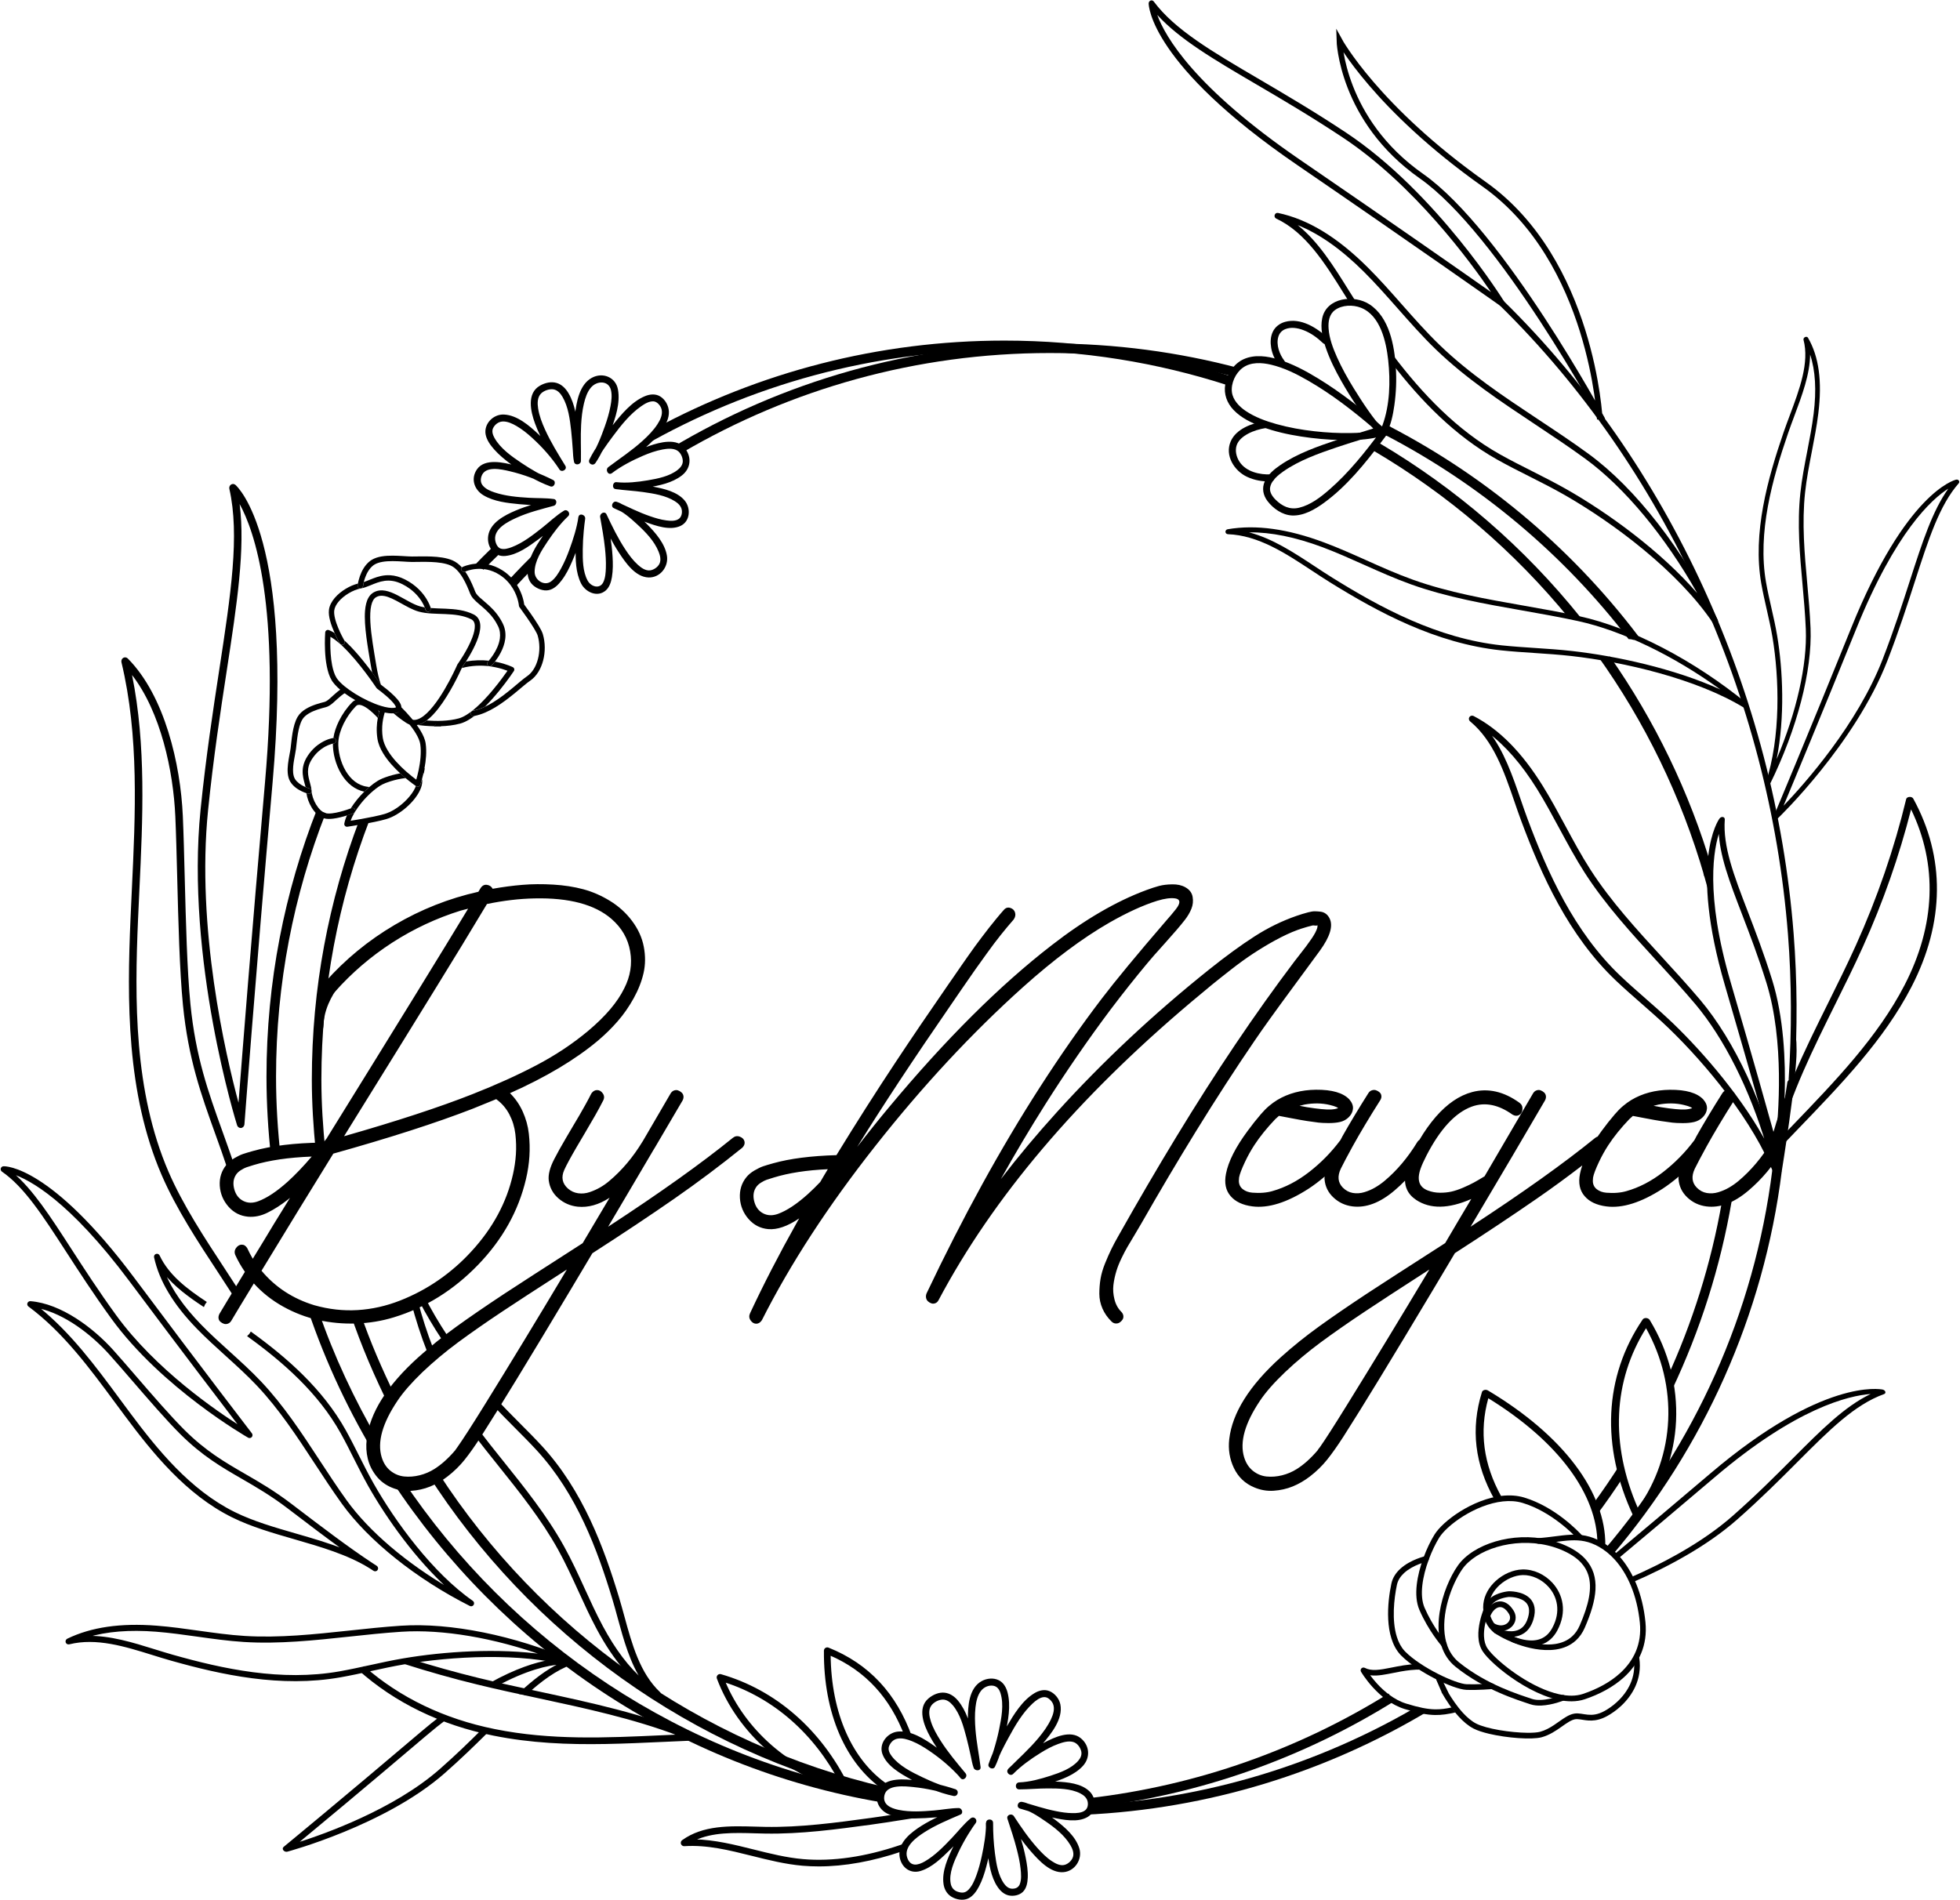 <?xml version="1.0" encoding="utf-8"?>
<!-- Generator: Adobe Illustrator 24.1.2, SVG Export Plug-In . SVG Version: 6.00 Build 0)  -->
<svg version="1.1" id="Layer_1" xmlns="http://www.w3.org/2000/svg" xmlns:xlink="http://www.w3.org/1999/xlink" x="0px" y="0px"
	 viewBox="0 0 699.39 678.03" style="enable-background:new 0 0 699.39 678.03;" xml:space="preserve">
<style type="text/css">
	.st0{fill:none;stroke:#000000;stroke-width:2;stroke-miterlimit:10;}
	.st1{stroke:#000000;stroke-width:0.5;stroke-miterlimit:10;}
	.st2{stroke:#000000;stroke-width:0.75;stroke-miterlimit:10;}
	.st3{fill:none;stroke:#000000;stroke-miterlimit:10;}
</style>
<g>
	<path d="M265.65,407.35c-0.2-0.77-0.75-1.32-1.66-1.66c-0.91-0.34-1.75-0.2-2.51,0.43c-11.18,9.08-26.01,19.65-44.48,31.71
		c2.1-3.55,5.09-8.6,8.96-15.17c3.87-6.57,6.29-10.68,7.26-12.32c0.03-0.03,0.07-0.1,0.13-0.21c0.06-0.11,0.1-0.18,0.13-0.21
		c0-0.03,0.01-0.06,0.04-0.08l0.04-0.04c1.11-1.9,2.77-4.74,5-8.51c2.23-3.77,3.89-6.61,5-8.51c0.28-0.54,0.39-1.06,0.32-1.58
		c-0.07-0.51-0.3-0.94-0.68-1.28c-0.38-0.34-0.8-0.59-1.26-0.75c-0.45-0.16-0.93-0.14-1.43,0.04c-0.5,0.19-0.9,0.53-1.21,1.04
		c-1.11,1.9-2.77,4.76-5,8.58c-2.23,3.82-3.89,6.68-5,8.58c-0.03,0-0.04,0.01-0.04,0.04c-3.38,5.56-7.31,10.23-11.79,14
		c-1.02,0.88-2.12,1.66-3.3,2.34c-1.18,0.68-2.44,1.25-3.79,1.7c-1.35,0.45-2.7,0.59-4.06,0.4c-1.36-0.18-2.58-0.75-3.66-1.68
		c-2.04-1.82-2.48-4.03-1.32-6.64c0.74-1.65,2.18-4.33,4.34-8.04c0.57-0.96,1.58-2.68,3.04-5.15c1.46-2.47,2.7-4.59,3.7-6.36
		c1.01-1.77,1.95-3.53,2.83-5.26c0.45-0.88,0.4-1.72-0.15-2.51c-0.55-0.79-1.23-1.19-2.04-1.19c-0.81,0-1.5,0.41-2.06,1.23
		c-0.62,1.25-1.34,2.6-2.15,4.06c-0.81,1.46-1.52,2.71-2.13,3.75c-0.61,1.04-1.4,2.38-2.38,4.02c-0.98,1.65-1.72,2.91-2.23,3.79
		c-1.87,3.18-3.32,5.77-4.34,7.79c-1.56,3.01-2.21,5.55-1.96,7.62c0.34,2.55,1.49,4.68,3.45,6.38c1.96,1.7,4.26,2.7,6.9,2.98
		c3.72,0.37,7.51-0.69,11.36-3.19c-4.26,7.21-7.46,12.61-9.62,16.22c-13.93,8.94-23.27,14.97-28.01,18.09
		c-6.61,4.37-12.31,8.28-17.09,11.73c-4.78,3.45-9.3,7.09-13.56,10.92c-11.18,10.1-17.31,19.85-18.39,29.24
		c-0.28,2.38-0.16,4.69,0.38,6.92c0.54,2.23,1.54,4.27,3,6.13c1.46,1.86,3.28,3.24,5.47,4.15c2.24,0.96,4.56,1.37,6.96,1.21
		c2.4-0.16,4.67-0.67,6.81-1.53c2.14-0.87,4.19-2.05,6.15-3.55c2.36-1.82,4.41-3.82,6.17-6.02c1.76-2.2,3.72-4.97,5.87-8.32
		c6.5-10.13,17.22-27.71,32.18-52.74l7.53-12.64c10.98-7.07,20.71-13.55,29.2-19.45c8.48-5.9,16.6-11.99,24.35-18.26
		C265.61,408.86,265.85,408.12,265.65,407.35z M173.04,501.25c-4.54,7.32-7.83,12.43-9.87,15.32l-0.64,0.89
		c-0.03,0.03-0.06,0.07-0.08,0.13c-0.03,0.03-0.04,0.06-0.04,0.08l-0.09,0.08c-2.38,2.78-4.82,4.97-7.32,6.55
		c-1.62,1.02-3.37,1.77-5.26,2.24c-1.89,0.47-3.73,0.61-5.53,0.43c-1.8-0.19-3.43-0.87-4.9-2.04c-1.46-1.18-2.5-2.8-3.13-4.87
		c-1.62-5.39,0.28-12.12,5.7-20.18c2.04-3.04,4.99-6.41,8.85-10.13c3.92-3.72,8.12-7.24,12.6-10.56c4.48-3.32,9.83-7.05,16.05-11.19
		c3.86-2.58,11.49-7.55,22.9-14.9C191.64,470.93,181.89,486.97,173.04,501.25z M636.62,408.59c-0.04-0.51-0.26-0.94-0.64-1.28
		s-0.8-0.59-1.26-0.75c-0.45-0.16-0.94-0.14-1.45,0.04c-0.51,0.18-0.92,0.53-1.23,1.04c-3.35,5.5-7.24,10.12-11.66,13.83
		c-1.05,0.88-2.17,1.67-3.36,2.36c-1.19,0.7-2.48,1.26-3.87,1.68c-1.39,0.42-2.77,0.52-4.13,0.28s-2.55-0.89-3.58-1.94
		c-1.73-1.79-1.96-4.03-0.68-6.73c0.88-1.79,2.28-4.44,4.21-7.96c2.67-4.82,5.96-10.33,9.88-16.51c0.31-0.51,0.44-1.02,0.38-1.53
		c-0.06-0.51-0.28-0.93-0.66-1.26c-0.38-0.33-0.8-0.57-1.26-0.72c-0.45-0.16-0.94-0.15-1.47,0.02c-0.53,0.17-0.94,0.51-1.26,1.02
		c-3.55,5.62-6.63,10.74-9.24,15.37c-0.08,0.17-0.21,0.4-0.36,0.7c-0.16,0.3-0.28,0.52-0.36,0.66c0,0.03-0.03,0.06-0.08,0.11
		c-0.06,0.04-0.08,0.08-0.08,0.11c-3.18,4.23-6.86,7.97-11.04,11.21c-4.19,3.25-8.55,5.51-13.09,6.79c-0.96,0.28-2.06,0.48-3.3,0.58
		s-2.52,0.09-3.85-0.02c-1.33-0.11-2.46-0.52-3.38-1.23c-0.92-0.71-1.4-1.69-1.43-2.94c0-0.4,0.03-0.81,0.08-1.23
		c0.2-1.16,0.91-3.04,2.13-5.62c0.99-2.1,2.1-4.09,3.32-5.96c1.99-3.04,4.48-6.13,7.49-9.28l1.28-1.15
		c0.48,0.08,1.94,0.36,4.38,0.83c2.44,0.47,4.31,0.8,5.62,1c1.9,0.28,3.27,0.48,4.11,0.57c0.84,0.1,2.04,0.16,3.6,0.17
		s2.94-0.12,4.13-0.4c1.22-0.28,2.26-0.87,3.13-1.75s1.35-1.87,1.45-2.96c0.1-1.09-0.33-2.21-1.3-3.34
		c-2.21-2.35-6.19-3.5-11.92-3.45c-5.22,0.06-9.82,1.28-13.79,3.66c-1.02,0.62-2.01,1.35-2.98,2.17s-1.94,1.81-2.92,2.96
		c-0.98,1.15-1.75,2.09-2.32,2.81s-1.36,1.77-2.38,3.13c-0.49,0.67-0.96,1.32-1.4,1.97c-0.29,0.1-0.58,0.24-0.85,0.46
		c-11.18,9.08-26.01,19.65-44.48,31.71c11.04-18.59,19.89-33.61,26.56-45.08c0.28-0.54,0.39-1.06,0.32-1.58
		c-0.07-0.51-0.3-0.94-0.68-1.28c-0.38-0.34-0.8-0.59-1.26-0.75s-0.93-0.14-1.43,0.04c-0.5,0.19-0.9,0.53-1.21,1.04
		c-3.83,6.58-9.61,16.46-17.32,29.63c0,0.03-0.01,0.04-0.04,0.04h-0.04c-1.39,0.85-2.62,1.57-3.68,2.15
		c-1.06,0.58-2.36,1.2-3.87,1.85c-1.52,0.65-2.92,1.12-4.19,1.41c-1.28,0.28-2.66,0.42-4.15,0.4c-1.49-0.01-2.9-0.28-4.24-0.79
		c-3.15-1.19-4.02-3.8-2.6-7.83c0.43-1.22,1.11-2.74,2.04-4.55c4.91-9.56,10.33-15.42,16.26-17.58c4.65-1.67,9.49-0.71,14.51,2.89
		c0.85,0.48,1.63,0.53,2.34,0.13c0.71-0.4,1.11-1.09,1.19-2.06c0.08-0.98-0.27-1.75-1.06-2.32c-5.59-4.03-11.21-5.31-16.85-3.83
		c-4.6,1.22-8.92,4.16-12.98,8.81c-2.14,2.47-4.09,5.23-5.86,8.25c-0.31,0.2-0.57,0.46-0.78,0.81c-3.35,5.5-7.24,10.12-11.66,13.83
		c-1.05,0.88-2.17,1.67-3.36,2.36c-1.19,0.7-2.48,1.26-3.87,1.68c-1.39,0.42-2.77,0.52-4.13,0.28s-2.55-0.89-3.58-1.94
		c-1.73-1.79-1.96-4.03-0.68-6.73c0.88-1.79,2.28-4.44,4.21-7.96c2.67-4.82,5.96-10.33,9.88-16.51c0.31-0.51,0.44-1.02,0.38-1.53
		c-0.06-0.51-0.28-0.93-0.66-1.26c-0.38-0.33-0.8-0.57-1.26-0.72c-0.45-0.16-0.94-0.15-1.47,0.02c-0.53,0.17-0.94,0.51-1.26,1.02
		c-3.55,5.62-6.63,10.74-9.24,15.37c-0.08,0.17-0.21,0.4-0.36,0.7c-0.16,0.3-0.28,0.52-0.36,0.66c0,0.03-0.03,0.06-0.08,0.11
		c-0.06,0.04-0.08,0.08-0.08,0.11c-3.18,4.23-6.86,7.97-11.04,11.21c-4.19,3.25-8.55,5.51-13.09,6.79c-0.96,0.28-2.06,0.48-3.3,0.58
		s-2.52,0.09-3.85-0.02c-1.33-0.11-2.46-0.52-3.38-1.23c-0.92-0.71-1.4-1.69-1.43-2.94c0-0.4,0.03-0.81,0.08-1.23
		c0.2-1.16,0.91-3.04,2.13-5.62c0.99-2.1,2.1-4.09,3.32-5.96c1.99-3.04,4.48-6.13,7.49-9.28l1.28-1.15
		c0.48,0.08,1.94,0.36,4.38,0.83c2.44,0.47,4.31,0.8,5.62,1c1.9,0.28,3.27,0.48,4.11,0.57c0.84,0.1,2.04,0.16,3.6,0.17
		s2.94-0.12,4.13-0.4c1.22-0.28,2.26-0.87,3.13-1.75s1.35-1.87,1.45-2.96c0.1-1.09-0.33-2.21-1.3-3.34
		c-2.21-2.35-6.19-3.5-11.92-3.45c-5.22,0.06-9.82,1.28-13.79,3.66c-1.02,0.62-2.01,1.35-2.98,2.17s-1.94,1.81-2.92,2.96
		c-0.98,1.15-1.75,2.09-2.32,2.81s-1.36,1.77-2.38,3.13c-4.28,5.79-6.85,10.87-7.7,15.24c-0.65,3.32-0.1,5.99,1.66,8
		c1.7,1.99,4.28,3.21,7.75,3.66c5.7,0.74,12.39-1.36,20.05-6.3c1.87-1.22,3.79-2.67,5.75-4.34c0,0.06-0.01,0.2-0.04,0.43
		c-0.03,0.23-0.03,0.4,0,0.51c0.2,2.55,1.25,4.72,3.15,6.51c1.9,1.79,4.16,2.85,6.77,3.19c4.85,0.62,9.86-1.26,15.03-5.66
		c1.3-1.1,2.55-2.27,3.76-3.51c0.03,1.11,0.26,2.17,0.71,3.17c0.65,1.45,1.75,2.68,3.28,3.7c5.02,3.32,11.58,3.21,19.66-0.34
		c-1.05,1.76-2.61,4.38-4.68,7.87s-3.62,6.12-4.64,7.88c-13.93,8.94-23.27,14.97-28.01,18.09c-6.61,4.37-12.31,8.28-17.09,11.73
		c-4.78,3.45-9.3,7.09-13.56,10.92c-11.18,10.1-17.31,19.85-18.39,29.24c-0.42,3.66,0.14,7.1,1.68,10.32
		c1.55,3.22,3.95,5.51,7.21,6.87c2.24,0.96,4.56,1.37,6.96,1.21c2.4-0.16,4.66-0.67,6.79-1.53c2.13-0.87,4.17-2.05,6.13-3.55
		c2.36-1.82,4.41-3.82,6.17-6.02c1.76-2.2,3.72-4.97,5.87-8.32c6.5-10.13,17.22-27.71,32.18-52.74l7.53-12.64
		c11.04-7.12,20.8-13.62,29.28-19.49c5.57-3.85,10.95-7.8,16.18-11.82c-0.35,1.02-0.63,2.02-0.82,2.97c-0.65,3.32-0.1,5.99,1.66,8
		c1.7,1.99,4.28,3.21,7.75,3.66c5.7,0.74,12.39-1.36,20.05-6.3c1.87-1.22,3.79-2.67,5.75-4.34c0,0.06-0.01,0.2-0.04,0.43
		c-0.03,0.23-0.03,0.4,0,0.51c0.2,2.55,1.25,4.72,3.15,6.51c1.9,1.79,4.16,2.85,6.77,3.19c4.85,0.62,9.86-1.26,15.03-5.66
		c4.71-3.97,8.84-8.9,12.39-14.77C636.54,409.62,636.66,409.1,636.62,408.59z M591.78,394.24c3.23-0.6,6.26-0.55,9.07,0.13
		c0.96,0.23,1.73,0.47,2.3,0.72c0.2,0.08,0.43,0.23,0.68,0.43c-0.65,0.2-1.02,0.3-1.11,0.3c-0.45,0.08-0.94,0.14-1.45,0.17
		c-1.7,0.08-4.54-0.18-8.51-0.81c-0.11,0-1.02-0.17-2.72-0.51C590.52,394.53,591.1,394.39,591.78,394.24z M465.45,394.24
		c3.23-0.6,6.26-0.55,9.07,0.13c0.96,0.23,1.73,0.47,2.3,0.72c0.2,0.08,0.43,0.23,0.68,0.43c-0.65,0.2-1.02,0.3-1.11,0.3
		c-0.45,0.08-0.94,0.14-1.45,0.17c-1.7,0.08-4.54-0.18-8.51-0.81c-0.11,0-1.02-0.17-2.72-0.51
		C464.19,394.53,464.77,394.39,465.45,394.24z M480.77,501.25c-4.74,7.66-8.02,12.77-9.83,15.32c-0.08,0.08-0.21,0.23-0.36,0.43
		c-0.16,0.2-0.26,0.35-0.32,0.47c-0.03,0.03-0.06,0.07-0.08,0.13c-0.03,0.03-0.04,0.06-0.04,0.08l-0.08,0.08
		c-2.38,2.78-4.82,4.97-7.32,6.55c-1.62,1.02-3.37,1.77-5.26,2.24c-1.89,0.47-3.73,0.61-5.53,0.43c-1.8-0.19-3.43-0.87-4.89-2.04
		c-1.46-1.18-2.5-2.8-3.13-4.87c-1.62-5.39,0.28-12.12,5.7-20.18c1.99-2.98,4.95-6.36,8.9-10.13c3.92-3.72,8.12-7.24,12.6-10.56
		s9.83-7.05,16.05-11.19c4.63-3.09,12.25-8.06,22.86-14.9C499.37,470.93,489.63,486.97,480.77,501.25z M460.94,352.96
		c5.87-7.97,9.22-12.53,10.04-13.66c3.6-4.97,4.77-8.78,3.49-11.45c-0.34-0.71-0.79-1.28-1.34-1.7s-1.21-0.68-1.96-0.77
		c-0.75-0.08-1.44-0.13-2.06-0.13c-0.63,0-1.41,0.13-2.36,0.38s-1.65,0.45-2.11,0.6c-0.45,0.14-1.11,0.36-1.96,0.64
		c-5.25,1.82-10.29,4.29-15.13,7.41c-4.84,3.12-10.22,7.05-16.15,11.79c-19.89,15.92-37.98,32.87-54.27,50.86
		c-7.15,7.89-13.82,15.86-20.01,23.92c5.02-9,10.33-17.92,15.92-26.77c7.46-11.78,15.22-23.04,23.28-33.8
		c4.34-5.73,8.68-11.21,13.03-16.43c1.16-1.42,3.31-3.87,6.45-7.34c3.13-3.48,5.48-6.22,7.04-8.24c0.99-1.28,1.76-2.59,2.3-3.94
		c0.54-1.35,0.68-2.76,0.43-4.23c-0.26-1.48-1.14-2.62-2.64-3.45c-1.28-0.71-2.82-1.05-4.64-1.02c-1.82,0.03-3.38,0.22-4.7,0.57
		c-1.32,0.35-2.86,0.86-4.62,1.51c-10.7,3.97-21.94,10.53-33.71,19.66c-18.56,14.36-37.9,33.63-58.02,57.8
		c-3.4,4.06-7.19,8.78-11.36,14.17c9-14.53,20.09-31.35,33.29-50.48c0.45-0.68,1.82-2.68,4.11-6c2.28-3.32,3.87-5.6,4.74-6.83
		c0.88-1.23,2.23-3.11,4.04-5.64c1.81-2.52,3.48-4.74,5-6.64c1.52-1.9,3.07-3.76,4.66-5.58c0.57-0.82,0.73-1.65,0.49-2.47
		c-0.24-0.82-0.8-1.38-1.68-1.66c-0.88-0.28-1.64-0.06-2.3,0.68c-0.91,1.02-1.84,2.11-2.79,3.28s-1.78,2.19-2.49,3.09
		c-0.71,0.89-1.6,2.05-2.66,3.47c-1.06,1.42-1.86,2.48-2.38,3.19c-0.53,0.71-1.38,1.9-2.55,3.58c-1.18,1.67-1.94,2.76-2.28,3.26
		c-0.34,0.5-1.17,1.7-2.49,3.62c-1.32,1.92-2.09,3.03-2.32,3.34c-6.84,9.88-13.08,19.08-18.73,27.62
		c-7.01,10.58-14.03,21.62-21.07,33.11c-9.05,0.26-16.56,1.22-22.52,2.89c-1.56,0.43-2.77,0.79-3.64,1.09
		c-0.87,0.3-1.89,0.79-3.09,1.49c-1.19,0.7-2.16,1.5-2.89,2.41c-1.7,2.1-2.47,4.6-2.3,7.49c0.2,2.84,1.23,5.32,3.11,7.45
		c1.87,2.13,4.2,3.32,6.98,3.58c3.21,0.28,6.9-0.99,11.07-3.83c-0.11,0.2-0.29,0.5-0.53,0.92c-0.24,0.41-0.42,0.73-0.53,0.96
		c-6.16,10.98-11.65,21.64-16.47,31.96c-0.43,0.91-0.37,1.76,0.17,2.55c0.54,0.79,1.21,1.2,2,1.21c0.79,0.01,1.48-0.41,2.04-1.26
		c10.13-20.09,23.64-40.83,40.52-62.23c16.8-21.31,34.32-40.17,52.57-56.57c11.01-9.88,21.32-17.58,30.94-23.11
		c6.36-3.63,12.05-6.23,17.07-7.79c2.61-0.79,4.72-1.08,6.34-0.85c1.53,0.23,1.92,1.08,1.15,2.55c-0.29,0.6-1.12,1.7-2.51,3.32
		c-0.37,0.43-0.94,1.08-1.7,1.96c-10.53,12.23-18.25,21.57-23.15,28.01c-7.35,9.65-14.67,20.13-21.96,31.46
		c-14.05,21.82-27.54,46.37-40.48,73.63c-0.23,0.54-0.3,1.07-0.21,1.6c0.09,0.52,0.32,0.96,0.7,1.3c0.38,0.34,0.79,0.58,1.23,0.72
		c0.44,0.14,0.9,0.12,1.38-0.06c0.48-0.18,0.87-0.55,1.15-1.09c19.41-36.6,49.46-72.07,90.15-106.41c3.21-2.7,5.66-4.74,7.36-6.13
		c1.7-1.39,3.96-3.18,6.77-5.38c2.81-2.2,5.48-4.13,8-5.79c2.53-1.66,5.08-3.2,7.66-4.62c3.01-1.65,5.72-2.91,8.13-3.79
		c0.65-0.26,1.8-0.62,3.45-1.11c1.22-0.31,1.87-0.48,1.96-0.51c0.14-0.03,0.36-0.02,0.64,0.02c0.28,0.04,0.53,0.06,0.72,0.04
		c0.2-0.01,0.31-0.08,0.34-0.19c0.06,0.23,0.06,0.48,0,0.77c-0.06,0.28-0.16,0.6-0.3,0.94c-0.14,0.34-0.28,0.65-0.43,0.94
		c-0.14,0.28-0.33,0.62-0.57,1c-0.24,0.38-0.43,0.67-0.55,0.87c-0.13,0.2-0.31,0.46-0.55,0.79c-0.24,0.33-0.38,0.52-0.4,0.57
		c-0.65,0.96-1.65,2.29-2.98,3.98c-1.33,1.69-2.14,2.73-2.43,3.13c-14.02,18.56-28.06,39.43-42.14,62.61
		c-6.87,11.29-13.73,23.04-20.6,35.24c-0.99,1.73-1.84,3.32-2.55,4.77s-1.46,3.15-2.26,5.11c-0.79,1.96-1.33,3.8-1.62,5.53
		c-0.29,1.73-0.43,3.5-0.43,5.32c0,1.82,0.37,3.58,1.11,5.28c0.74,1.7,1.82,3.25,3.24,4.64c0.43,0.43,0.91,0.66,1.45,0.7
		c0.54,0.04,1.01-0.07,1.43-0.34c0.41-0.27,0.75-0.6,1.02-1c0.27-0.4,0.38-0.86,0.32-1.38c-0.06-0.53-0.3-1-0.72-1.43
		c-1.19-1.19-2.01-2.67-2.45-4.45c-0.44-1.77-0.57-3.48-0.38-5.11c0.19-1.63,0.55-3.33,1.09-5.09c0.43-1.39,1.03-2.89,1.81-4.51
		c0.78-1.62,1.49-2.97,2.13-4.06c0.64-1.09,1.5-2.55,2.6-4.36c1.09-1.82,1.88-3.15,2.36-4c6.41-11.24,12.88-22.16,19.41-32.77
		c7.21-11.69,14.22-22.52,21.03-32.48C450.65,367.07,455.06,360.93,460.94,352.96z M294.02,419.59c-0.61,1.01-1.06,1.77-1.34,2.28
		c-1.31,1.39-2.78,2.84-4.43,4.34c-3.92,3.52-7.45,5.86-10.6,7.02c-1.96,0.71-3.72,0.66-5.3-0.15c-1.57-0.81-2.63-2.18-3.17-4.11
		c-0.54-1.96-0.37-3.65,0.51-5.07c0.4-0.68,1.01-1.28,1.83-1.79c0.82-0.51,1.49-0.85,2-1.02c0.51-0.17,1.36-0.44,2.55-0.81
		c5.36-1.65,11.8-2.64,19.32-2.98C295.09,417.82,294.63,418.58,294.02,419.59z M170.59,451.43c8.73-9.04,14.42-19.23,17.09-30.58
		c0.65-2.75,1.06-5.47,1.23-8.15c0.17-2.68,0.1-5.38-0.21-8.11c-0.31-2.72-1.04-5.34-2.17-7.85c-1.14-2.51-2.65-4.7-4.55-6.58
		c12.85-5.73,23.31-11.97,31.37-18.73c2.55-2.16,4.9-4.46,7.04-6.92c2.14-2.45,4.05-5.19,5.72-8.21c1.67-3.02,2.85-6.02,3.53-9
		c0.68-2.98,0.71-6.11,0.09-9.38c-0.62-3.28-2.03-6.36-4.21-9.26c-2.13-2.84-4.74-5.21-7.83-7.11c-3.09-1.9-6.28-3.29-9.56-4.17
		c-3.28-0.88-6.85-1.43-10.73-1.66c-3.87-0.23-7.53-0.2-10.96,0.09c-3.43,0.28-6.98,0.75-10.64,1.4c-0.43-0.79-1.1-1.26-2.02-1.4
		c-0.92-0.14-1.68,0.24-2.28,1.15c-0.08,0.14-0.22,0.36-0.4,0.66c-0.19,0.3-0.32,0.52-0.4,0.66c-10.53,2.36-20.49,6.3-29.88,11.83
		c-9.39,5.53-17.65,12.32-24.77,20.35c-0.57,0.82-0.73,1.65-0.49,2.47c0.24,0.82,0.8,1.38,1.68,1.68c0.88,0.3,1.65,0.08,2.3-0.66
		c5.99-6.75,12.8-12.59,20.43-17.52c7.63-4.92,15.78-8.73,24.43-11.43c0.28-0.08,0.72-0.2,1.32-0.34c0.6-0.14,1.04-0.26,1.32-0.34
		c-8.71,14.42-25.55,41.77-50.52,82.06c-0.11,0.14-0.27,0.34-0.47,0.6c-0.2,0.26-0.35,0.45-0.47,0.6c-0.08,0.03-0.21,0.06-0.36,0.11
		c-0.16,0.04-0.28,0.08-0.36,0.11c-9.79,0.14-17.96,1.14-24.52,2.98c-1.53,0.43-2.74,0.79-3.62,1.09c-0.88,0.3-1.91,0.79-3.09,1.49
		c-1.18,0.7-2.14,1.5-2.87,2.41c-1.73,2.13-2.51,4.61-2.34,7.45c0.2,2.84,1.23,5.32,3.11,7.45c1.87,2.13,4.2,3.32,6.98,3.58
		c2.3,0.2,4.62-0.28,6.98-1.45c2.35-1.16,4.78-2.72,7.28-4.68c0.08-0.08,0.21-0.18,0.36-0.3c0.16-0.11,0.28-0.21,0.36-0.3
		l-5.75,9.32c-0.82,1.39-2.07,3.46-3.75,6.21c-1.67,2.75-2.94,4.82-3.79,6.21c-0.68-1.14-1.33-2.38-1.96-3.75
		c-0.51-0.85-1.16-1.28-1.96-1.28c-0.79,0-1.48,0.4-2.04,1.19c-0.57,0.79-0.65,1.65-0.26,2.55c0.91,1.99,2.04,3.97,3.41,5.96
		c-5.31,8.71-8.33,13.71-9.07,14.98c-0.28,0.54-0.4,1.06-0.34,1.58c0.06,0.51,0.28,0.93,0.66,1.26c0.38,0.33,0.8,0.57,1.26,0.72
		c0.45,0.16,0.93,0.14,1.43-0.04c0.5-0.18,0.9-0.53,1.21-1.04c0.65-1.13,3.33-5.58,8.04-13.32c2.95,3.26,6.43,6.02,10.45,8.26
		c4.02,2.24,8.21,3.84,12.58,4.81c4.37,0.96,8.87,1.38,13.49,1.23c4.62-0.14,9.11-0.88,13.45-2.21
		C151.85,466.7,161.86,460.47,170.59,451.43z M155.88,352.02c6.02-9.73,11.97-19.52,17.88-29.37c5.87-1.22,11.52-1.89,16.94-2
		c12.37-0.28,21.54,2.16,27.5,7.32c3.66,3.18,5.88,7.03,6.66,11.56c0.78,4.53,0.08,8.93-2.11,13.22c-2.41,4.94-6.71,10-12.9,15.2
		c-5.51,4.6-11.65,8.68-18.43,12.24c-6.78,3.56-14.39,7-22.81,10.32c-11.78,4.65-27.06,9.66-45.84,15.02
		C139.25,378.96,150.29,361.13,155.88,352.02z M102.68,421.74c-3.92,3.52-7.45,5.86-10.6,7.02c-1.96,0.71-3.72,0.66-5.3-0.15
		c-1.57-0.81-2.63-2.18-3.17-4.11c-0.54-1.96-0.37-3.65,0.51-5.07c0.4-0.68,1.01-1.28,1.83-1.79c0.82-0.51,1.49-0.85,2-1.02
		c0.51-0.17,1.36-0.44,2.55-0.81c5.62-1.7,12.53-2.71,20.73-3.02C108.25,416.29,105.4,419.27,102.68,421.74z M112.13,465.84
		c-7.63-2.33-13.9-6.43-18.81-12.3c8.63-14.22,17.17-28.15,25.62-41.8c20.09-5.62,36.65-10.95,49.67-16
		c3.21-1.28,6.03-2.43,8.47-3.45l0.09,0.09c1.93,1.42,3.46,3.21,4.6,5.38c1.13,2.17,1.84,4.5,2.13,6.98
		c0.28,2.48,0.35,4.9,0.19,7.26c-0.16,2.36-0.5,4.72-1.04,7.11c-2.24,10.02-7.17,19.17-14.77,27.45
		c-3.52,3.86-7.42,7.28-11.71,10.26c-4.29,2.98-8.9,5.44-13.85,7.38c-4.95,1.94-9.99,3.07-15.11,3.38
		C122.48,467.89,117.32,467.31,112.13,465.84z"/>
	<g>
		<path d="M139.28,498.42h1.83c-4.74-9.67-9.05-19.57-12.56-29.88h-3.62c3.95,11.77,8.83,23.11,14.34,34.07V498.42z"/>
		<path d="M181.38,207.19c1.15,0.45,1.97,1.31,2.44,2.33c1.83-1.99,3.68-3.96,5.58-5.89c-0.5-1.99,0.19-4.3,2.03-5.38
			c0.07-0.69,0.28-1.37,0.62-1.97C188.38,199.81,184.83,203.45,181.38,207.19z"/>
		<path d="M131.84,292.73c-1.13,0.38-2.42,0.31-3.58-0.13c-10.97,28.84-16.99,60.08-16.99,92.71c0,8.63,0.57,17.12,1.39,25.53h3.44
			c-0.85-8.41-1.42-16.9-1.42-25.53C114.69,352.7,120.77,321.49,131.84,292.73z"/>
		<path d="M495.96,152.24c-0.18,1.17-0.72,2.26-1.62,3.03c34.01,17.7,63.66,42.65,86.79,72.83c0.02,0,0.04,0,0.06,0
			c0.62,0,1.18,0.1,1.67,0.28c0.16-0.01,0.31-0.04,0.48-0.04c1.31,0,2.34,0.44,3.08,1.13C562.64,197.36,531.69,170.84,495.96,152.24
			z"/>
		<path d="M440.65,133.29c0.37-0.76,0.89-1.43,1.56-1.88c-21.59-5.74-44.25-8.82-67.62-8.82c-49.42,0-95.68,13.68-135.23,37.41
			c0.23-0.03,0.46-0.05,0.71-0.05c1.56,0,2.71,0.62,3.47,1.54c38.5-22.53,83.28-35.49,131.05-35.49c22.39,0,44.12,2.86,64.87,8.21
			C439.8,133.84,440.19,133.53,440.65,133.29z"/>
		<path d="M575.46,554.87c32.23-37.97,53.89-85.15,60.35-136.98c-0.38,0.1-0.8,0.15-1.25,0.15c-0.83,0-1.54-0.18-2.14-0.48
			c-6.42,51.39-27.99,98.14-60.06,135.7C573.72,553.39,574.75,554.01,575.46,554.87z"/>
		<path d="M316.18,637.93C249.52,622.55,192.63,581.5,156.5,525.8v0.29h-3.91c36.4,56.97,94.13,99.06,161.9,114.94
			C314.64,639.83,315.21,638.68,316.18,637.93z"/>
		<path d="M508.58,610.86c-1.46-0.04-2.71-0.52-3.85-1.23c-34.47,20-73.94,32.32-116.06,34.58c-0.11,1.38-0.74,2.7-1.9,3.5
			c44.69-2.04,86.48-15.26,122.68-36.9C509.17,610.84,508.88,610.87,508.58,610.86z"/>
		<path d="M116.25,290.16c-1.18-0.22-2.26-0.8-3-1.65c-11.71,29.68-18.16,61.99-18.16,95.77c0,9.75,0.6,19.36,1.64,28.84h3.44
			c-1.06-9.48-1.67-19.08-1.67-28.84C98.5,351.09,104.8,319.35,116.25,290.16z"/>
		<path d="M169.68,202.46c1.17,0,2.12,0.33,2.87,0.87c1.85-1.9,3.72-3.79,5.64-5.63c-1.25-0.34-2.14-1.16-2.65-2.19
			c-2.39,2.3-4.71,4.67-7.01,7.06C168.89,202.5,169.27,202.46,169.68,202.46z"/>
		<path d="M439.35,134.32c-25.51-8.26-52.71-12.76-80.95-12.76c-45.14,0-87.65,11.41-124.82,31.46c-0.01,1.65-0.77,3.3-2.27,4.13
			c-0.43,0.84-1.1,1.55-2.03,1.96c0.02,0.06,0.04,0.12,0.06,0.18c38.05-21.81,82.12-34.31,129.06-34.31
			c27.78,0,54.54,4.41,79.65,12.51C438.15,136.32,438.61,135.18,439.35,134.32z"/>
		<path d="M491.93,157.99c-0.25,0.82-0.66,1.57-1.2,2.16c-0.23,0.25-0.48,0.46-0.73,0.64c26.72,15.72,50.41,36.05,69.91,59.92
			c0.65-0.39,1.45-0.62,2.39-0.62c0.64,0,1.21,0.11,1.71,0.3C544.03,195.48,519.59,174.3,491.93,157.99z"/>
		<path d="M610.91,309.96c-8.08-27.33-20.47-52.82-36.45-75.67c-0.54,0.23-1.16,0.36-1.87,0.36c-1.07,0-1.95-0.3-2.64-0.78
			c16.96,23.68,29.99,50.33,38.24,78.98C608.59,311.55,609.49,310.44,610.91,309.96z"/>
		<path d="M596.68,495.93c9.96-21.07,17.21-43.66,21.25-67.33c-0.6,0.3-1.3,0.48-2.12,0.48c-0.5,0-0.96-0.07-1.37-0.19
			c-3.85,22.1-10.54,43.23-19.64,63.04C596.08,492.83,596.71,494.38,596.68,495.93z"/>
		<path d="M314.8,639.82c-71.33-12.21-132.43-53.77-171.13-111.69h-4.11c39.22,59.79,101.86,102.75,175.11,115.15
			C314.33,642.16,314.37,640.91,314.8,639.82z"/>
		<path d="M497.82,606.99c-0.44-0.22-0.85-0.51-1.2-0.85c-0.51-0.51-0.88-1.1-1.11-1.71c-31.81,19.78-68.2,32.9-107.19,37.38
			c0.43,1.07,0.49,2.3,0.17,3.42C428.29,640.69,465.41,627.26,497.82,606.99z"/>
		<path d="M569.15,538.53c0.13,0.88,0.22,1.75,0.29,2.62c3.61-4.83,7.07-9.78,10.35-14.86c-0.32-0.83-0.43-1.74-0.31-2.63
			c-0.51-0.31-0.93-0.71-1.26-1.19c-3.11,4.91-6.39,9.71-9.82,14.39C568.79,537.33,569.06,537.89,569.15,538.53z"/>
		<path d="M135.04,514.28c-8.56-14.72-15.88-30.25-21.48-46.6h-3.62c6.37,18.88,14.86,36.79,25.09,53.51V514.28z"/>
		<path d="M120.33,352.78c0,0-4.44,5.59-4.88,12.61c-0.45,7.01-0.76-8.13-0.76-8.13l1.22-4.48"/>
	</g>
	<g>
		<g>
			<path d="M85.88,402.59c-0.57,0-1.09-0.38-1.28-0.97c-0.18-0.58-18.47-59.14-13.02-112.76c1.91-18.78,4.44-35.31,6.67-49.89
				c4.1-26.77,7.34-47.91,3.59-64.5c-0.13-0.59,0.11-1.2,0.6-1.52c0.49-0.33,1.13-0.27,1.57,0.11c0.86,0.75,20.9,19.28,13.25,106.31
				C91,350.62,87.26,400.79,87.22,401.29c-0.05,0.67-0.54,1.21-1.18,1.29C85.99,402.59,85.93,402.59,85.88,402.59z M85.51,179.9
				c2.05,16.05-0.94,35.56-4.61,59.53c-2.23,14.54-4.75,31.03-6.65,49.74c-4.27,42.05,6.23,87.22,10.86,104.4
				c1.27-16.56,4.61-59.16,9.46-114.44C100.12,216.02,90.79,189.48,85.51,179.9z"/>
		</g>
		<g>
			<path d="M60.13,418.2c-12.37-28.67-12.1-61.56-10.87-90.14c0.15-3.48,0.32-6.96,0.48-10.45c1.21-25.38,2.45-51.57-2.62-76.69
				c10.25,13.27,14.72,34.23,15.44,50.46c0.28,6.27,0.47,13.92,0.68,21.99c0.39,15.51,0.84,33.08,2.04,45.29
				c1.89,19.24,6.56,32.21,11.5,45.94c1.45,4.01,2.91,8.09,4.34,12.41c0.44-0.14,0.94-0.22,1.48-0.22c0.5,0,0.95,0.07,1.36,0.18
				c-1.53-4.68-3.11-9.06-4.66-13.38c-4.88-13.55-9.49-26.35-11.35-45.23c-1.19-12.1-1.63-29.61-2.03-45.07
				c-0.21-8.09-0.4-15.75-0.68-22.04c-0.82-18.46-6.42-42.93-19.66-56.25c-0.44-0.43-1.09-0.51-1.61-0.2
				c-0.52,0.32-0.77,0.96-0.63,1.57c6.31,26.29,4.99,54.16,3.71,81.11c-0.17,3.49-0.33,6.98-0.48,10.46
				c-1.24,28.91-1.51,62.2,11.11,91.43c5.21,12.07,12.98,23.89,20.5,35.33c2.04,3.09,4.08,6.22,6.09,9.36
				c0.05-1.14,0.46-2.26,1.23-3.1c-1.7-2.63-3.4-5.26-5.11-7.86C72.95,441.76,65.24,430.04,60.13,418.2z"/>
		</g>
	</g>
	<g>
		<path d="M638.23,385.49c0.51-0.68,1.21-1.21,2.12-1.49c1.04-16.98,0.99-33.98-0.33-50.81c-6.72-85.58-44.4-167.84-103.4-225.7
			c-0.4-0.4-1.05-0.37-1.43,0.06c-0.39,0.43-0.37,1.1,0.03,1.5c58.64,57.51,96.1,139.28,102.78,224.35
			C639.35,350.65,639.37,368.08,638.23,385.49z"/>
	</g>
	<g>
		<path d="M612.94,221.23c-12.16-24.89-29.37-47.02-46.03-59.19c-5.92-4.33-12.13-8.45-18.14-12.43
			c-12.02-7.98-24.45-16.23-35.02-26.43c-4.73-4.57-9.19-9.62-13.5-14.5c-3.9-4.42-7.93-8.99-12.18-13.22
			C477.16,84.59,466.68,78.23,456.03,76c-0.5-0.11-1.01,0.2-1.18,0.72c-0.17,0.52,0.06,1.07,0.53,1.29
			c10.54,4.92,17.47,16.04,24.17,26.79c0.75,1.2,1.5,2.39,2.24,3.56c0.57-0.24,1.23-0.38,1.98-0.38c0.09,0,0.17,0.01,0.25,0.01
			c-0.92-1.44-1.84-2.89-2.76-4.38c-5.33-8.56-10.81-17.34-18.19-23.26c7.76,3.13,15.54,8.62,23.59,16.63
			c4.2,4.18,8.21,8.73,12.09,13.12c4.34,4.91,8.82,10,13.61,14.62c10.71,10.33,23.21,18.63,35.3,26.66
			c5.99,3.98,12.18,8.09,18.07,12.39c14.03,10.25,28.48,27.71,39.88,47.93c-13.16-15.13-31.81-28.62-46.5-37
			c-4.08-2.33-8.33-4.47-12.43-6.55c-3.79-1.91-7.7-3.89-11.45-5.99c-15.4-8.64-27.69-21.64-37.95-35.14
			c0.02,0.92-0.17,1.84-0.59,2.65c10.2,13.21,22.37,25.84,37.55,34.36c3.79,2.13,7.73,4.12,11.53,6.03c4.09,2.06,8.31,4.2,12.35,6.5
			c17.48,9.98,40.61,27.24,53.1,45.77c0.15,0.22,0.37,0.37,0.62,0.42c0.24,0.05,0.51,0.01,0.74-0.14
			C613.01,222.33,613.18,221.72,612.94,221.23z"/>
	</g>
	<g>
		<path d="M535.7,109.31c-0.13-0.03-0.25-0.08-0.36-0.16c-0.29-0.21-30-21.18-72.63-50.38C410.63,23.1,409.88,2.09,409.88,1.22
			c0-0.46,0.27-0.87,0.69-1.02c0.41-0.16,0.86-0.02,1.13,0.34c7.44,10.02,20.75,17.84,37.61,27.72
			c9.18,5.39,19.58,11.49,30.94,19.03c32.44,21.52,56.3,60.02,56.53,60.41c0.26,0.42,0.19,0.98-0.16,1.34
			C536.37,109.27,536.02,109.37,535.7,109.31z M412.95,5.32c2.81,7.71,13.13,25.81,50.89,51.67c33.08,22.65,58.38,40.36,68.2,47.26
			c-7.36-10.83-27.48-38.31-52.91-55.18c-11.32-7.51-21.7-13.6-30.85-18.97C433.19,21.25,420.9,14.04,412.95,5.32z"/>
	</g>
	<g>
		<path d="M622.96,252.7c-0.23,0.04-0.47,0-0.68-0.13c-17.04-10.39-43-16.34-61.62-18.44c-4.3-0.48-8.71-0.78-12.97-1.06
			c-3.97-0.26-8.07-0.53-12.1-0.96c-23.34-2.48-43.99-13.7-61.13-24.35c-2.08-1.29-4.17-2.67-6.29-4.07
			c-9.41-6.21-19.13-12.62-30-13.03c-0.48-0.02-0.87-0.38-0.89-0.83c-0.02-0.45,0.32-0.86,0.8-0.94l0,0
			c10.08-1.72,21.36-0.17,34.5,4.75c5.11,1.92,10.15,4.17,15.02,6.35c5.38,2.41,10.95,4.9,16.6,6.92
			c12.63,4.52,26.24,6.92,39.41,9.23c6.58,1.16,13.38,2.35,20,3.8c18.62,4.08,40.98,15.74,59.82,31.19c0.37,0.3,0.42,0.84,0.12,1.21
			C623.41,252.54,623.19,252.66,622.96,252.7z M445.7,190c8.42,2.21,16.11,7.28,23.59,12.22c2.11,1.39,4.18,2.76,6.25,4.04
			c16.95,10.54,37.37,21.64,60.31,24.07c3.99,0.42,8.07,0.69,12.02,0.95c4.28,0.28,8.72,0.58,13.06,1.07
			c15.65,1.76,36.44,6.23,52.95,13.74c-16.64-12.06-35.05-20.97-50.73-24.41c-6.58-1.44-13.36-2.63-19.92-3.79
			c-13.25-2.33-26.94-4.74-39.73-9.32c-5.72-2.05-11.32-4.56-16.74-6.98c-4.85-2.17-9.86-4.41-14.91-6.31
			C462.16,191.68,453.54,189.92,445.7,190z"/>
	</g>
	<path class="st0" d="M570.86,149.69c0,0-2.69-56.63-41.28-83.95s-51.66-51.36-51.66-51.36s0.73,28.43,29.28,48.47
		s64.64,86.95,64.64,86.95"/>
	<g>
		<path d="M630.07,280.08c-0.09-0.15-0.11-0.34-0.04-0.54c5.49-16.42,4.86-37.68,2.45-52.1c-0.56-3.33-1.32-6.66-2.05-9.89
			c-0.68-3-1.39-6.11-1.94-9.22c-3.17-18.01,2.24-37.4,7.94-53.99c0.69-2.01,1.46-4.07,2.24-6.15c3.46-9.24,7.03-18.8,4.88-26.91
			c-0.09-0.36,0.14-0.78,0.55-0.97c0.41-0.19,0.86-0.09,1.04,0.23l0,0c3.91,6.72,5.11,15.56,3.69,27.05
			c-0.55,4.47-1.43,9.01-2.28,13.41c-0.94,4.85-1.91,9.87-2.44,14.78c-1.18,10.96-0.19,21.83,0.76,32.34
			c0.48,5.25,0.97,10.69,1.19,16.08c0.61,15.18-4.79,35.97-14.46,55.63c-0.19,0.39-0.66,0.63-1.07,0.55
			C630.32,280.35,630.16,280.24,630.07,280.08z M645.91,126.55c-0.06,7-2.88,14.55-5.63,21.91c-0.77,2.07-1.54,4.11-2.22,6.11
			c-5.64,16.41-10.99,35.57-7.88,53.28c0.54,3.08,1.24,6.17,1.92,9.16c0.74,3.24,1.5,6.6,2.06,9.96c2.03,12.12,2.8,29.03-0.2,43.97
			c7.1-16.76,10.93-33.62,10.41-46.4c-0.22-5.36-0.71-10.78-1.18-16.01c-0.96-10.58-1.95-21.52-0.76-32.61
			c0.53-4.96,1.51-10.02,2.46-14.9c0.85-4.37,1.72-8.89,2.27-13.31C648.21,139.23,647.8,132.25,645.91,126.55z"/>
	</g>
	<g>
		<path d="M632.95,291.44c0-0.11,0.02-0.21,0.06-0.32c0.11-0.27,11.72-27.81,27.62-67.16c19.43-48.07,36.66-52.61,37.38-52.77
			c0.38-0.09,0.77,0.05,0.98,0.35c0.21,0.3,0.18,0.68-0.06,0.96c-6.85,7.79-10.74,19.83-15.66,35.08
			c-2.68,8.3-5.72,17.71-9.76,28.16c-11.53,29.81-38.75,55.98-39.02,56.24c-0.3,0.28-0.77,0.34-1.13,0.13
			C633.11,291.96,632.96,291.7,632.95,291.44z M695.22,174.4c-5.83,3.68-18.8,15.27-32.89,50.13
			c-12.34,30.53-22.09,53.96-25.9,63.05c7.54-7.88,26.37-29.02,35.4-52.39c4.02-10.4,7.05-19.79,9.72-28.07
			C685.96,193.47,689.55,182.35,695.22,174.4z"/>
	</g>
	<g>
		<path class="st1" d="M633.67,419.49c-0.21-0.11-0.37-0.29-0.46-0.51c-7.19-18.72-24.19-39.28-37.7-52.29
			c-3.12-3-6.44-5.91-9.66-8.73c-2.99-2.62-6.09-5.33-9.03-8.12c-17.03-16.17-26.59-37.76-33.69-56.75c-0.86-2.3-1.68-4.68-2.51-7.1
			c-3.68-10.71-7.49-21.79-15.88-28.72c-0.37-0.31-0.46-0.83-0.2-1.21c0.26-0.38,0.78-0.5,1.21-0.27l0,0
			c9.06,4.73,17.08,12.84,24.51,24.79c2.89,4.65,5.52,9.53,8.06,14.24c2.81,5.21,5.71,10.6,8.96,15.66
			c7.27,11.31,16.63,21.51,25.67,31.38c4.52,4.93,9.19,10.03,13.57,15.21c12.3,14.6,22.95,37.57,28.48,61.46
			c0.11,0.47-0.17,0.93-0.65,1.05C634.13,419.64,633.88,419.6,633.67,419.49z M531.13,261.3c5.34,6.9,8.35,15.65,11.28,24.17
			c0.82,2.4,1.64,4.77,2.49,7.05c7.03,18.78,16.47,40.13,33.21,56.03c2.91,2.76,5.99,5.46,8.97,8.07c3.23,2.83,6.57,5.76,9.73,8.79
			c11.35,10.93,25.15,27.16,33.68,43.24c-5.86-19.82-15.03-38.18-25.39-50.47c-4.35-5.16-9.01-10.24-13.51-15.15
			c-9.1-9.92-18.51-20.19-25.88-31.64c-3.29-5.13-6.21-10.55-9.04-15.79c-2.53-4.69-5.14-9.54-8-14.14
			C543.19,272.66,537.41,266,531.13,261.3z"/>
	</g>
	<g>
		<path class="st1" d="M633.31,412.98c-0.06-0.06-0.11-0.15-0.14-0.24c-0.07-0.25-7.02-25.58-17.47-61.3
			c-12.76-43.64-2.38-58.53-1.93-59.14c0.23-0.32,0.61-0.51,0.94-0.46c0.33,0.04,0.53,0.3,0.5,0.64c-0.72,9.66,3.22,19.91,8.2,32.88
			c2.71,7.06,5.79,15.07,8.7,24.42c8.31,26.69,2.73,62.11,2.67,62.46c-0.06,0.39-0.39,0.75-0.78,0.87
			C633.73,413.2,633.47,413.15,633.31,412.98z M613.51,296.27c-2.29,6.38-5.46,22.7,3.8,54.35c8.1,27.72,14.11,49.18,16.43,57.53
			c1.19-10.2,3.31-36.59-3.2-57.52c-2.9-9.31-5.97-17.3-8.67-24.35C617.4,314.66,613.77,305.21,613.51,296.27z"/>
	</g>
	<g>
		<path d="M632.4,411.79c-0.16,0-0.31-0.02-0.46-0.06c-0.57-0.16-0.91-0.58-0.82-1c4.05-18.13,12.78-35.74,21.22-52.76
			c3.33-6.71,6.77-13.66,9.87-20.52c7.69-17.04,13.74-34.63,17.98-52.27c0.1-0.4,0.57-0.71,1.16-0.75c0.58-0.05,1.14,0.2,1.35,0.59
			c11.49,20.94,11.27,44.18-0.63,67.21c-9.69,18.77-24.85,34.51-40.9,51.17c-2.56,2.65-5.12,5.32-7.67,8
			C633.25,411.65,632.83,411.8,632.4,411.79z M681.93,288.88c-4.2,16.59-9.99,33.1-17.23,49.13c-3.11,6.89-6.56,13.85-9.9,20.57
			c-7.74,15.62-15.73,31.72-20.08,48.22c1.42-1.49,2.85-2.97,4.27-4.44c15.96-16.57,31.03-32.22,40.62-50.77
			C690.69,330.15,691.47,308.55,681.93,288.88z"/>
	</g>
	<path d="M635.81,417.89c0,0,5.29-32.71,5.27-42.94c-0.02-10.22-1.32,1.43-1.32,1.43l-3.08,21.34l-5.44,9.06l2.06,7.17l0.81,6.19"/>
	<polyline points="637.82,386.07 636.56,394.11 638.59,391 639.79,383.32 	"/>
	<polyline points="607.85,311.68 609.72,318.39 610.4,309.16 	"/>
	<g>
		<path d="M530.98,496.29c-0.38-0.23-0.87-0.31-1.3-0.19c-0.43,0.11-0.76,0.38-0.87,0.73c-4.09,13.09-2.59,25.85,4.54,38.47
			c0.6-0.59,1.38-1.03,2.35-1.21c-6.39-11.53-7.92-23.16-4.62-35.04c25.06,15.44,38.88,34.41,38.93,51.92
			c0.14-0.01,0.28-0.02,0.43-0.02c0.93,0,1.72,0.21,2.39,0.57C573,532.79,558.11,512.5,530.98,496.29z"/>
	</g>
	<g>
		<path d="M584.03,541.94c-0.53-0.07-0.98-0.37-1.17-0.77c-11.68-24.92-10.51-49.86,3.29-70.22c0.24-0.36,0.73-0.56,1.26-0.53
			c0.5,0.03,1.01,0.29,1.25,0.68c13.73,22.54,12.45,50.16-3.27,70.37c-0.28,0.35-0.79,0.54-1.33,0.47
			C584.04,541.94,584.04,541.94,584.03,541.94z M587.36,474.05c-11.82,18.82-12.84,41.43-2.92,64.18
			C597.82,519.47,598.95,494.77,587.36,474.05z"/>
	</g>
	<g>
		<path d="M672.75,496.73c-0.11-0.36-0.49-0.67-0.93-0.77c-0.86-0.19-21.44-4.12-61.42,29.86c-13.51,11.48-25.4,21.48-34.75,29.29
			c0.64,0.34,1.15,0.8,1.54,1.36c9.37-7.83,21.29-17.85,34.83-29.36c28.99-24.64,47.68-28.99,55.48-29.58
			c-9.3,4.48-17.55,12.76-27.69,22.93c-6.15,6.17-13.12,13.16-21.57,20.6c-10.8,9.5-24.77,16.89-36.9,22.14
			c0.44,0.47,0.78,1.02,1,1.63c12.31-5.32,26.54-12.82,37.53-22.5c8.48-7.47,15.47-14.47,21.64-20.66
			c11.32-11.35,20.27-20.32,30.79-24.11C672.68,497.42,672.86,497.09,672.75,496.73z"/>
	</g>
	<g>
		<g>
			<path class="st1" d="M316.56,637.07c-12.58-8.58-20.25-25.4-20.41-46.5c12.8,5.51,21.73,15.19,26.99,29.26
				c0.13-0.01,0.27-0.02,0.41-0.02c0.64,0,1.21,0.11,1.71,0.3c-5.56-15.57-15.38-26.08-29.71-31.83c-0.28-0.11-0.61-0.08-0.88,0.09
				c-0.26,0.17-0.41,0.46-0.42,0.78c-0.18,22.35,7.78,40.26,21.07,49.41C315.63,637.99,316.04,637.47,316.56,637.07z"/>
		</g>
		<g>
			<path class="st1" d="M301.65,638.8c-0.01,0-0.03,0-0.04-0.01c-20.35-4.63-38.24-20.24-45.57-39.78
				c-0.12-0.33-0.05-0.71,0.19-0.97c0.24-0.26,0.58-0.36,0.95-0.27c19.5,5.6,35.65,19.69,45.48,39.68c0.16,0.33,0.12,0.72-0.11,1
				C302.35,638.73,301.99,638.86,301.65,638.8z M258.52,600.15c7.26,17.48,23.24,31.45,41.53,36.31
				C290.72,618.56,276.08,605.76,258.52,600.15z"/>
		</g>
		<g>
			<path class="st1" d="M322.73,658.24c-0.47,0.17-0.94,0.34-1.41,0.5c-12.51,4.25-24.2,5.95-34.74,5.05
				c-5.97-0.51-11.91-2-17.66-3.44c-6.89-1.72-13.97-3.5-21.23-3.63c6.39-3.08,14.19-2.86,21.76-2.64c1.19,0.03,2.36,0.07,3.53,0.09
				c12.76,0.23,25.56-1.52,37.94-3.2c3.37-0.46,6.81-1,10.32-1.56c4.61-0.73,9.29-1.47,14.06-2.06c-0.15-0.09-0.28-0.21-0.41-0.32
				c-0.52,0.2-1.1,0.31-1.76,0.31c-0.23,0-0.44-0.03-0.64-0.05c-0.52,0.2-1.11,0.32-1.78,0.32c-0.13,0-0.25-0.01-0.38-0.02
				c-0.43,0.13-0.9,0.2-1.41,0.2c-0.43,0-0.82-0.05-1.18-0.14c-0.36,0.08-0.73,0.14-1.15,0.14c-0.42,0-0.82-0.05-1.18-0.14
				c-0.45,0.14-0.96,0.23-1.51,0.23c-0.81,0-1.51-0.17-2.11-0.46c-0.28,0.04-0.57,0.09-0.85,0.13c-3.5,0.55-6.93,1.1-10.28,1.55
				c-12.31,1.68-25.03,3.41-37.65,3.18c-1.16-0.02-2.33-0.05-3.51-0.09c-9.12-0.26-18.55-0.53-25.93,4.78
				c-0.34,0.24-0.48,0.69-0.34,1.08c0.14,0.39,0.53,0.66,0.95,0.62c8.22-0.53,16.02,1.43,24.27,3.49
				c5.82,1.46,11.83,2.96,17.95,3.49c1.89,0.16,3.8,0.24,5.76,0.24c9.23,0,19.21-1.8,29.75-5.39c0.13-0.04,0.27-0.09,0.4-0.14
				C322.32,659.65,322.45,658.91,322.73,658.24z"/>
		</g>
		<g>
			<path class="st1" d="M247.12,619.2c-17.53-7.21-36.37-11.26-54.59-15.18c-7.19-1.55-14.62-3.14-21.87-4.91
				c-8.1-1.98-16.17-4.25-24.17-6.74c-0.52,0.61-1.23,1.07-2.11,1.3c8.54,2.71,17.16,5.16,25.83,7.27
				c7.27,1.78,14.71,3.38,21.91,4.92c16.72,3.59,33.95,7.3,50.15,13.45c-1.84,0.08-3.68,0.17-5.52,0.25
				c-20.69,0.95-40.24,1.85-60.25-2.19c-18.16-3.66-33.96-11.3-46.56-22.35c-0.51,0.42-1.14,0.73-1.89,0.87
				c12.95,11.57,29.28,19.55,48.08,23.33c6.66,1.34,13.25,2.14,19.85,2.58c13.45,0.9,26.9,0.28,40.86-0.36
				c3.31-0.15,6.62-0.3,9.95-0.44c0.44-0.02,0.81-0.34,0.89-0.78C247.77,619.8,247.53,619.37,247.12,619.2z"/>
		</g>
	</g>
	<g>
		<path class="st1" d="M204.04,594.28c-0.19,0.09-0.42,0.12-0.63,0.06c-17.74-4.84-42.23-3.46-59.24-0.56
			c-3.93,0.67-7.9,1.54-11.74,2.38c-3.58,0.78-7.28,1.59-10.95,2.24c-21.28,3.77-42.43-0.88-60.31-5.92
			c-2.17-0.61-4.37-1.3-6.61-1.99c-9.91-3.09-20.16-6.28-29.88-3.86c-0.43,0.11-0.86-0.11-1-0.51c-0.14-0.4,0.06-0.84,0.46-1.04l0,0
			c8.48-4.1,18.86-5.61,31.75-4.61c5.02,0.39,10.05,1.09,14.92,1.78c5.38,0.75,10.94,1.54,16.46,1.88
			c12.33,0.77,24.99-0.59,37.23-1.9c6.12-0.66,12.44-1.34,18.67-1.75c17.52-1.15,40.29,3.45,60.91,12.31
			c0.41,0.17,0.59,0.63,0.42,1.04C204.4,594.02,204.24,594.19,204.04,594.28z M31.16,584.11c8.01-0.19,16.11,2.33,24,4.78
			c2.22,0.69,4.41,1.37,6.56,1.98c17.69,4.99,38.6,9.59,59.52,5.89c3.64-0.65,7.32-1.45,10.88-2.23c3.86-0.85,7.86-1.72,11.83-2.39
			c14.3-2.44,33.84-3.8,50.37-1.37c-17.81-6.42-36.37-9.6-51.13-8.63c-6.19,0.41-12.49,1.08-18.59,1.74
			c-12.32,1.32-25.05,2.69-37.54,1.91c-5.59-0.35-11.18-1.14-16.59-1.9c-4.84-0.68-9.85-1.38-14.81-1.77
			C46.16,581.38,38.08,582.04,31.16,584.11z"/>
	</g>
	<g>
		<path class="st1" d="M173.05,617.32c-0.32,0.09-0.66,0.15-1.02,0.17c-4.39,4.37-9.27,9.11-14.93,14.09
			c-16.49,14.51-41.5,23.34-51.31,26.42c6.69-5.53,23.87-19.79,45.92-38.53c2.69-2.29,5.26-4.35,7.75-6.24
			c-0.72-0.14-1.33-0.42-1.83-0.81c-2.36,1.81-4.79,3.77-7.33,5.93c-28.41,24.15-48.74,40.86-48.94,41.02
			c-0.08,0.06-0.13,0.14-0.17,0.22c-0.08,0.21-0.03,0.47,0.16,0.69c0.27,0.31,0.74,0.46,1.12,0.36c0.35-0.09,35.03-9.45,56.05-27.96
			c5.82-5.12,10.81-9.98,15.3-14.44C173.51,617.98,173.27,617.66,173.05,617.32z"/>
		<path class="st1" d="M204.42,593.1c-0.1-0.32-0.42-0.59-0.81-0.67c-0.54-0.12-10.17-1.93-28.74,8.45c0.7,0.2,1.28,0.55,1.74,1
			c11.28-6.19,19.07-7.76,23.26-8.07c-4.97,2.4-9.61,6.06-14.49,10.57c0.03,0.01,0.05,0.01,0.07,0.02c0.79,0,1.47,0.17,2.05,0.45
			c5.54-5.05,10.77-8.94,16.54-11.02C204.36,593.7,204.52,593.42,204.42,593.1z"/>
	</g>
	<g>
		<path class="st2" d="M147.04,464.61c1.62,6.17,3.56,12.18,5.79,17.85c0.41-0.51,0.86-0.9,1.35-1.18
			c-2.09-5.4-3.93-11.09-5.46-16.94C148.18,464.53,147.61,464.63,147.04,464.61z"/>
		<path class="st2" d="M159.05,477.74c0.04-0.33,0.11-0.65,0.2-0.94c-3.03-4.6-5.84-9.38-8.25-14.15c-0.35,0.46-0.79,0.86-1.28,1.17
			c2.46,4.82,5.34,9.63,8.4,14.26C158.41,477.94,158.71,477.83,159.05,477.74z"/>
		<path class="st2" d="M235.26,604.21c-7.27-6.89-10.1-17.25-12.83-27.26c-0.62-2.26-1.23-4.48-1.88-6.64
			c-5.38-17.79-12.85-38.11-27.49-54.01c-2.53-2.74-5.2-5.43-7.79-8.02c-2.71-2.72-5.51-5.54-8.14-8.41
			c-0.22,0.54-0.47,1.07-0.78,1.59c2.51,2.72,5.15,5.38,7.71,7.95c2.57,2.58,5.23,5.25,7.74,7.97
			c14.39,15.64,21.77,35.73,27.09,53.33c0.65,2.14,1.25,4.35,1.86,6.6c2.18,7.97,4.41,16.15,8.89,22.8
			c-5.47-4.71-10.37-11.17-14.87-19.57c-2.35-4.38-4.45-8.98-6.48-13.43c-2.27-4.97-4.63-10.11-7.34-15
			c-6.06-10.94-14.07-20.94-21.82-30.6c-3.02-3.76-6.1-7.63-9.07-11.54c-0.09,0.67-0.3,1.33-0.64,1.9c2.76,3.6,5.59,7.16,8.37,10.62
			c7.7,9.61,15.66,19.54,21.65,30.35c2.68,4.84,5.02,9.94,7.28,14.88c2.04,4.47,4.16,9.09,6.53,13.53
			c6.1,11.39,12.96,19.33,20.98,24.27c0.38,0.23,0.86,0.16,1.12-0.17C235.63,605,235.58,604.52,235.26,604.21z"/>
	</g>
	<g>
		<path class="st1" d="M168.57,571.56c-14.24-9.89-27.69-28.2-35.52-42.05c-1.81-3.2-3.49-6.54-5.12-9.77
			c-1.51-3.01-3.08-6.13-4.75-9.13c-8.22-14.76-21.05-25.93-33.6-35c-0.26,0.47-0.6,0.9-1.01,1.25
			c12.42,8.98,25.12,20.01,33.21,34.54c1.66,2.97,3.21,6.07,4.72,9.07c1.64,3.25,3.33,6.61,5.15,9.85
			c6.58,11.63,17.1,26.4,28.77,36.83c-15.51-9.03-28.97-20.46-36.96-31.58c-3.35-4.66-6.56-9.57-9.67-14.31
			c-6.27-9.58-12.76-19.48-20.75-27.95c-3.58-3.79-7.51-7.34-11.3-10.78c-3.39-3.07-6.9-6.24-10.13-9.57
			c-6.2-6.37-10.48-12.53-12.97-18.68c3.68,4.68,8.75,8.39,13.99,11.85c0.19-0.51,0.45-0.98,0.8-1.39
			c-6.9-4.56-13.43-9.54-16.7-16.55c-0.17-0.37-0.6-0.55-0.98-0.42c-0.38,0.13-0.61,0.53-0.53,0.93
			c1.85,8.43,6.83,16.73,15.24,25.38c3.27,3.36,6.8,6.55,10.21,9.64c3.77,3.41,7.67,6.94,11.21,10.69
			c7.9,8.37,14.35,18.21,20.58,27.73c3.12,4.76,6.34,9.68,9.71,14.37c9.49,13.2,26.53,26.82,45.59,36.45
			c0.29,0.15,0.63,0.1,0.87-0.1c0.07-0.06,0.13-0.13,0.18-0.21C169.02,572.27,168.92,571.81,168.57,571.56z"/>
	</g>
	<g>
		<path class="st1" d="M89.6,512.8c-0.25,0.23-0.63,0.27-0.94,0.1c-0.3-0.17-30.74-17.62-48.76-42.47
			c-6.32-8.71-11.49-16.71-16.06-23.76c-8.39-12.96-15.01-23.19-23-28.71c-0.28-0.2-0.41-0.55-0.32-0.88
			c0.09-0.33,0.4-0.57,0.74-0.58c0.66-0.03,16.62-0.2,46.41,39.66c24.38,32.63,41.85,55.34,42.02,55.56
			c0.23,0.3,0.22,0.73-0.03,1.02C89.65,512.76,89.63,512.78,89.6,512.8z M4.54,418.78c7.03,5.97,13.14,15.41,20.65,27.02
			c4.56,7.04,9.72,15.02,16.01,23.69c14.14,19.49,36.02,34.39,44.61,39.81c-5.75-7.51-20.51-26.86-39.43-52.18
			C24.79,428.21,10.54,420.72,4.54,418.78z"/>
	</g>
	<g>
		<g>
			<path class="st1" d="M134.38,560.38c-0.26,0.21-0.64,0.25-0.94,0.06c-0.5-0.32-1.01-0.65-1.52-0.98
				c-7.8-4.83-17.45-7.62-26.8-10.32c-7.6-2.19-15.45-4.46-22.21-7.81c-16.37-8.11-28.25-22.88-38.1-36.09
				c-1.19-1.59-2.37-3.19-3.55-4.79C32.13,488.08,22.7,475.3,10.3,466.1c-0.29-0.21-0.4-0.59-0.27-0.93
				c0.13-0.33,0.46-0.54,0.81-0.52c10.92,0.86,22.33,9.53,29.37,17.35c2.4,2.67,5.25,5.97,8.26,9.46
				c5.75,6.66,12.28,14.21,17.19,19.09c7.67,7.62,14.41,11.51,21.55,15.64c5.16,2.98,10.49,6.06,16.64,10.75l1.63,1.24
				c8.42,6.42,18.78,14.32,27.3,19.91c0.52,0.32,1.03,0.66,1.54,1c0.36,0.25,0.46,0.74,0.22,1.11
				C134.5,560.27,134.45,560.33,134.38,560.38z M13.69,466.68c11.4,9.15,20.27,21.16,28.86,32.8c1.18,1.6,2.36,3.2,3.55,4.79
				c9.74,13.06,21.47,27.66,37.53,35.61c6.63,3.29,14.42,5.53,21.95,7.71c5.82,1.68,11.75,3.39,17.31,5.62
				c-6.25-4.49-12.74-9.44-18.37-13.74l-1.63-1.24c-6.07-4.63-11.36-7.68-16.47-10.64c-7.23-4.18-14.07-8.13-21.88-15.89
				c-4.96-4.93-11.5-12.5-17.27-19.19c-3-3.48-5.85-6.77-8.24-9.43C32.83,476.2,23.21,468.66,13.69,466.68z"/>
		</g>
	</g>
	<g>
		<path d="M518.22,609.36c-2.26,0.49-4.15,0.76-6.14,0.72c-2.74-0.05-5.76-0.65-10.3-2.05c-4.26-1.31-7.87-4.35-10.39-7.11
			c-1-1.09-1.82-2.13-2.46-3c0.71,0.09,1.43,0.12,2.17,0.09c2.66-0.12,5.52-0.87,8.71-1.43c2.3-0.41,4.76-0.73,7.42-0.69
			c-0.55-0.56-0.94-1.25-1.17-2c-3.65,0.09-6.9,0.76-9.72,1.32c-1.98,0.4-3.76,0.73-5.31,0.8c-1.56,0.07-2.87-0.13-4.03-0.74
			c-0.4-0.21-0.88-0.13-1.2,0.19c-0.31,0.32-0.37,0.81-0.14,1.2c0.02,0.04,1.54,2.65,4.27,5.63c2.67,2.91,6.49,6.19,11.28,7.67
			c4.61,1.42,7.84,2.09,10.86,2.14c2.41,0.04,4.66-0.31,7.31-0.93C518.84,610.66,518.46,610.04,518.22,609.36z"/>
		<path class="st3" d="M499.96,589.34c-5.54-6.86-3.31-20.03-2.49-23.9c1.25-5.87,8.66-8.32,10.9-8.93l0.49-0.13l0.18-0.48
			c1.08-2.84,2.39-5.56,3.7-7.66c4.07-6.53,19.53-16.19,30.85-12.79c11.02,3.31,19.17,12.11,20.06,13.11l0.25,0.28l0.37,0.05
			c2.35,0.29,4.58,1.04,6.8,2.3c2.53,1.43,4.84,3.43,6.87,5.94c4.44,5.49,7.36,13.29,8.21,21.95c0.43,4.34-0.3,8.41-2.15,12.09
			l-0.21,0.42l0.18,0.43c1.33,9.26-5.06,16.32-10.95,19.55c-3.54,1.95-6.02,1.56-8.21,1.21c-0.97-0.16-1.95-0.32-2.88-0.18
			c-1.61,0.27-3.2,1.39-5.04,2.69c-2.03,1.43-4.3,3.02-7.03,3.77c-4.31,1.17-18.43-0.36-23.59-3.03c-2.06-1.06-4.2-2.96-6.38-5.65
			c-3.75-4.64-6.44-10.19-7.18-11.78l-0.14-0.31l-0.31-0.16c-4.79-2.47-9-5.36-11.56-7.93C500.45,589.92,500.2,589.63,499.96,589.34
			z"/>
		<path d="M533.97,582.07l-0.43,0.91c0.05,0.02,1.67,0.79,3.86,1.11c1.09,0.16,2.33,0.21,3.6-0.04c1.26-0.24,2.55-0.79,3.66-1.8
			c1.09-1,1.98-2.43,2.54-4.36c0.47-1.62,0.57-3.03,0.35-4.25c-0.22-1.22-0.76-2.22-1.46-2.99c-1.41-1.52-3.34-2.15-4.89-2.45
			c-1.56-0.3-2.77-0.26-2.82-0.26l-0.04,0c-0.04,0-1.06,0.08-2.41,0.44c-1.34,0.36-3.01,0.98-4.35,2.2c-0.7,0.64-1.3,1.46-1.64,2.48
			c-0.65,1.95-0.52,3.73-0.03,5.18c0.49,1.45,1.31,2.57,2.03,3.35c0.77,0.84,1.42,1.29,1.46,1.32l0.14,0.08L533.97,582.07l0.57-0.83
			l-0.1,0.15l0.1-0.15l0,0l-0.1,0.15l0.1-0.15c-0.03-0.02-0.54-0.38-1.12-1.02c-0.58-0.64-1.24-1.54-1.61-2.63
			c-0.37-1.1-0.48-2.36,0.03-3.89c0.22-0.64,0.59-1.17,1.09-1.63c0.94-0.87,2.34-1.43,3.51-1.74c0.58-0.15,1.1-0.25,1.47-0.3
			c0.18-0.03,0.33-0.05,0.43-0.06l0.11-0.01l0.02,0l0,0l-0.08-1l0.03,1.01l0,0c0.09,0,1.19-0.02,2.49,0.25
			c1.31,0.26,2.77,0.83,3.66,1.81c0.47,0.52,0.81,1.14,0.97,1.98c0.15,0.84,0.11,1.93-0.3,3.33c-0.48,1.64-1.18,2.71-1.96,3.44
			c-0.8,0.73-1.71,1.12-2.68,1.31c-1.45,0.28-3.03,0.07-4.23-0.24c-0.6-0.15-1.11-0.33-1.46-0.46c-0.18-0.07-0.31-0.12-0.4-0.16
			l-0.1-0.04l-0.02-0.01l0,0L533.97,582.07l0.57-0.83L533.97,582.07z"/>
		<path d="M557.57,572.45c-0.42-2.92-1.75-5.5-3.61-7.52c-2.78-3.03-6.72-4.86-10.65-4.78c-3.37,0.08-6.89,1.64-9.6,4.11
			c-2.33,2.13-4.06,4.98-4.41,8.23c-0.35,3.25,0.76,6.82,3.86,10.18l0.03,0.03c0.08,0.07,0.16,0.13,0.23,0.21
			c0.24,0.16,3.21,2.18,7.07,3.5c2,0.68,4.24,1.18,6.49,1.09c2.24-0.09,4.52-0.8,6.4-2.52c0.88-0.8,1.66-1.81,2.32-3.05
			C557.47,578.62,557.99,575.37,557.57,572.45z M553.93,580.98c-0.57,1.06-1.21,1.88-1.9,2.52c-1.48,1.35-3.23,1.91-5.12,1.99
			c-2.84,0.12-5.97-0.92-8.35-2.03c-1.19-0.55-2.2-1.11-2.91-1.53c-0.35-0.21-0.63-0.39-0.82-0.51c-0.08-0.05-0.14-0.09-0.19-0.12
			c-2.77-3.05-3.6-5.96-3.33-8.6c0.28-2.64,1.72-5.08,3.76-6.95c2.37-2.17,5.52-3.53,8.29-3.59c3.26-0.08,6.71,1.49,9.12,4.13
			c1.61,1.75,2.74,3.96,3.1,6.45C555.93,575.22,555.52,578.01,553.93,580.98z"/>
		<path d="M539.47,586.06c0.05,0.02,3.66,1.68,8.3,2.47c2.32,0.39,4.91,0.57,7.45,0.19c2.54-0.38,5.05-1.34,7.11-3.23
			c1.27-1.16,2.35-2.66,3.17-4.55c2.16-4.98,3.6-9.52,3.82-13.64c0.11-2.06-0.1-4.02-0.68-5.84c-0.59-1.83-1.56-3.52-2.95-5.04
			c-1.94-2.12-4.67-3.89-8.29-5.34c-6.26-2.51-13.09-2.95-19.28-1.94c-6.19,1.02-11.75,3.48-15.5,6.91
			c-0.93,0.85-1.75,1.77-2.43,2.74c-2.83,4.03-5.5,10.26-6.49,16.71c-0.49,3.22-0.55,6.49,0.04,9.56c0.59,3.07,1.84,5.94,3.99,8.28
			c0.51,0.55,1.06,1.08,1.67,1.56c5.16,4.15,10.72,7.12,15.54,9.23c4.81,2.12,8.91,3.39,11.09,4.13c1.27,0.43,2.65,0.53,4,0.47
			c4.05-0.19,8.01-1.83,8.07-1.85c0.51-0.21,0.76-0.8,0.55-1.31c-0.21-0.51-0.8-0.76-1.31-0.55l-0.07,0.03
			c-0.36,0.14-2.1,0.8-4.23,1.25c-2.12,0.46-4.62,0.66-6.37,0.06c-2.22-0.75-6.22-1.99-10.93-4.06c-4.71-2.07-10.11-4.95-15.08-8.96
			c-0.53-0.42-1.01-0.88-1.44-1.35c-1.85-2.02-2.96-4.52-3.49-7.3c-0.8-4.17-0.29-8.96,0.96-13.4c1.24-4.44,3.2-8.54,5.16-11.32
			c0.59-0.84,1.31-1.65,2.15-2.41c3.36-3.09,8.6-5.45,14.47-6.41c5.87-0.96,12.34-0.53,18.21,1.82c3.42,1.37,5.88,3,7.55,4.83
			c1.2,1.32,2.02,2.74,2.52,4.3c0.75,2.34,0.79,5.01,0.24,8.03c-0.56,3.02-1.71,6.38-3.3,10.03c-0.72,1.65-1.63,2.9-2.69,3.87
			c-1.71,1.56-3.8,2.38-6.05,2.73c-3.37,0.51-7.05-0.1-9.87-0.86c-1.41-0.38-2.6-0.79-3.44-1.11c-0.42-0.16-0.75-0.29-0.97-0.39
			c-0.11-0.05-0.2-0.08-0.25-0.11l-0.08-0.03c-0.51-0.23-1.1-0.01-1.33,0.5C538.74,585.24,538.97,585.83,539.47,586.06
			L539.47,586.06z"/>
		<path d="M529.98,572.95c-0.02,0.04-1.21,2.58-1.93,5.88c-0.36,1.65-0.61,3.5-0.52,5.34c0.09,1.84,0.53,3.69,1.59,5.28
			c0.4,0.6,0.94,1.27,1.6,1.99c3.06,3.34,8.8,7.98,15.24,11.39c3.22,1.7,6.61,3.09,9.95,3.83c3.33,0.73,6.62,0.81,9.59-0.18
			c5.24-1.76,10.16-4.36,14.02-7.88c2.61-2.39,4.73-5.22,6.09-8.5c1.36-3.28,1.95-7,1.54-11.12c-1.01-10.24-4.61-18.39-9.57-23.81
			c-1.84-2.01-3.87-3.64-6.02-4.86c-3.96-2.24-7.55-2.73-11.14-2.55c-3.6,0.17-7.21,0.93-11.52,1.2c-0.55,0.03-0.98,0.51-0.94,1.07
			c0.03,0.55,0.51,0.98,1.07,0.94c4.48-0.28,8.12-1.05,11.48-1.2c3.37-0.15,6.43,0.26,10.06,2.3c1.95,1.1,3.82,2.6,5.52,4.46
			c4.61,5.03,8.08,12.77,9.06,22.64c0.38,3.82-0.17,7.18-1.4,10.15c-1.23,2.97-3.16,5.56-5.59,7.79c-3.58,3.28-8.26,5.77-13.3,7.46
			c-2.5,0.84-5.42,0.81-8.52,0.12c-4.64-1.02-9.61-3.48-13.95-6.3c-4.34-2.81-8.05-5.98-10.19-8.31c-0.61-0.67-1.1-1.27-1.41-1.75
			c-0.8-1.19-1.17-2.67-1.25-4.26c-0.12-2.38,0.44-4.98,1.04-6.95c0.3-0.99,0.61-1.82,0.84-2.41c0.12-0.29,0.21-0.52,0.28-0.68
			l0.08-0.17l0.02-0.05c0.24-0.5,0.02-1.1-0.49-1.34C530.82,572.23,530.22,572.44,529.98,572.95L529.98,572.95z"/>
		<path d="M564.49,547.98c0,0-0.06-0.06-0.15-0.17c-1.22-1.32-9.41-9.99-20.47-13.33c-5.02-1.5-10.57-0.59-15.65,1.36
			c-5.08,1.96-9.7,4.99-12.9,7.91c-1.48,1.36-2.66,2.7-3.44,3.95c-1.35,2.16-2.78,5.1-3.97,8.34c-1.12,3.06-2.01,6.38-2.37,9.59
			c-0.35,3.21-0.18,6.32,0.94,8.94c3.2,7.45,7.95,12.9,7.98,12.95c0.36,0.42,1,0.46,1.42,0.1c0.42-0.36,0.47-1,0.1-1.42l-0.05-0.05
			c-0.49-0.57-4.74-5.7-7.61-12.37c-0.92-2.14-1.13-4.93-0.79-7.93c0.33-3,1.18-6.19,2.26-9.12c1.14-3.11,2.53-5.94,3.79-7.96
			c0.64-1.02,1.71-2.26,3.1-3.53c2.99-2.74,7.45-5.66,12.27-7.52c4.82-1.86,9.96-2.64,14.34-1.32c10.4,3.11,18.47,11.56,19.56,12.76
			l0.1,0.11l0.03,0.03c0.37,0.42,1,0.46,1.42,0.09C564.82,549.03,564.86,548.4,564.49,547.98L564.49,547.98z"/>
		<path d="M508.63,555.4c-0.04,0.01-1.35,0.3-3.12,1.01c-1.77,0.71-3.99,1.81-5.84,3.51c-1.48,1.35-2.73,3.1-3.19,5.31
			c-0.72,3.42-1.36,8.11-1.12,12.76c0.12,2.33,0.46,4.65,1.14,6.8c0.67,2.15,1.69,4.14,3.17,5.76c0.11,0.12,0.22,0.23,0.33,0.34
			c3.02,3.04,7.67,6.01,12.14,8.29c2.23,1.14,4.42,2.09,6.34,2.78c1.93,0.69,3.55,1.12,4.82,1.17c4.34,0.15,9.11-0.29,9.13-0.3
			c0.55-0.05,0.96-0.54,0.91-1.09c-0.05-0.55-0.54-0.96-1.09-0.91c0,0-0.07,0.01-0.21,0.02c-0.95,0.08-5.03,0.4-8.67,0.27
			c-0.86-0.02-2.4-0.39-4.21-1.05c-1.82-0.65-3.94-1.58-6.11-2.68c-4.34-2.2-8.87-5.13-11.62-7.91c-0.09-0.09-0.18-0.19-0.27-0.29
			c-1.23-1.35-2.13-3.06-2.73-5c-0.91-2.91-1.18-6.32-1.07-9.61c0.11-3.29,0.58-6.47,1.1-8.93c0.36-1.69,1.32-3.08,2.58-4.24
			c1.57-1.44,3.6-2.48,5.23-3.12c0.81-0.32,1.53-0.56,2.03-0.7c0.25-0.07,0.45-0.13,0.59-0.16l0.15-0.04l0.04-0.01
			c0.54-0.12,0.88-0.66,0.76-1.2C509.71,555.62,509.17,555.28,508.63,555.4L508.63,555.4z"/>
		<path d="M584.96,591.82c-0.08-0.55-0.59-0.93-1.14-0.85c-0.55,0.08-0.93,0.59-0.85,1.14c0.48,3.35-0.07,6.3-1.22,8.88
			c-1.15,2.57-2.9,4.76-4.8,6.5c-1.46,1.34-3.01,2.41-4.41,3.18c-2.47,1.35-4.28,1.46-5.92,1.32c-0.82-0.07-1.6-0.22-2.4-0.34
			c-0.79-0.11-1.6-0.19-2.46-0.05c-1.03,0.17-1.99,0.61-2.93,1.17c-1.41,0.83-2.8,1.92-4.32,2.92c-1.51,1-3.13,1.9-4.93,2.39
			c-0.9,0.25-2.55,0.39-4.51,0.37c-2.94-0.03-6.63-0.37-10.04-0.96c-3.4-0.58-6.55-1.43-8.32-2.35c-1.61-0.83-3.21-2.2-4.71-3.83
			c-2.12-2.31-4-5.13-5.45-7.59c-0.52,0.18-1.1,0.29-1.75,0.29c-0.14,0-0.28-0.01-0.42-0.02c1.54,2.69,3.65,5.95,6.14,8.68
			c1.6,1.74,3.35,3.27,5.27,4.26c1.43,0.74,3.34,1.34,5.5,1.86c3.25,0.77,7.05,1.31,10.49,1.55c1.72,0.12,3.34,0.16,4.76,0.12
			c1.42-0.05,2.63-0.17,3.57-0.42c2.81-0.77,5.08-2.33,7.03-3.7c0.98-0.69,1.87-1.33,2.7-1.81c0.83-0.49,1.57-0.81,2.23-0.91
			c0.52-0.09,1.12-0.04,1.85,0.06c1.08,0.15,2.41,0.45,4.01,0.4c1.6-0.04,3.46-0.45,5.56-1.61c1.54-0.85,3.21-2,4.8-3.46
			c2.06-1.89,3.99-4.28,5.28-7.16C584.87,598.94,585.5,595.57,584.96,591.82z"/>
		<path d="M531.7,577.06c0.34-1.02,0.94-1.95,1.62-2.58c0.65-0.59,1.34-0.89,1.99-0.89c0.65,0.01,1.38,0.28,2.23,1.19
			c0.29,0.32,0.59,0.72,0.89,1.21c0.38,0.62,0.46,1.2,0.37,1.75c-0.09,0.55-0.39,1.08-0.85,1.5c-0.51,0.47-1.23,0.8-2.07,0.86
			c-0.85,0.06-1.84-0.14-2.92-0.8c-0.47-0.29-1.09-0.14-1.38,0.33c-0.29,0.47-0.14,1.09,0.33,1.38c1.39,0.85,2.82,1.19,4.11,1.09
			c1.29-0.09,2.44-0.6,3.29-1.39c0.76-0.7,1.3-1.62,1.47-2.65c0.18-1.02-0.02-2.14-0.64-3.15c-0.36-0.58-0.73-1.08-1.12-1.51
			c-1.11-1.22-2.42-1.85-3.71-1.85c-1.29,0-2.44,0.58-3.36,1.42c-0.98,0.9-1.72,2.1-2.17,3.42c-0.18,0.53,0.1,1.1,0.63,1.28
			S531.52,577.58,531.7,577.06L531.7,577.06z"/>
		<polyline points="514.5,604.14 512.43,599.32 514.5,599.32 516.84,604.14 		"/>
	</g>
	<path d="M130.7,250.31c-0.7-0.35-1.41-0.61-2.15-0.68c-0.73-0.08-1.51,0.05-2.19,0.46c-0.25,0.15-0.48,0.34-0.7,0.56
		c-1.89,1.93-3.53,4.27-4.73,6.72c-0.99,2-1.68,4.07-1.97,6.05c0.49-0.01,0.92,0.34,0.98,0.84c0.07,0.53-0.3,1.01-0.83,1.08l0,0
		l-0.01,0l-0.04,0.01l-0.19,0.04c-0.02,0-0.05,0.01-0.08,0.02c-0.03,3.35,0.93,7.43,2.99,10.85c0.97,1.6,2.19,3.06,3.68,4.2
		c1.3,0.99,2.82,1.73,4.52,2.1c0.6-0.59,1.21-1.15,1.82-1.67c-0.25-0.03-0.51-0.07-0.77-0.1c-1.69-0.24-3.14-0.9-4.4-1.86
		c-1.26-0.96-2.33-2.22-3.2-3.66c-1.97-3.25-2.86-7.38-2.7-10.42c0.1-2.01,0.79-4.35,1.91-6.61c1.12-2.26,2.65-4.46,4.38-6.22
		c0.11-0.11,0.21-0.19,0.32-0.25c0.28-0.17,0.58-0.23,1-0.19c0.72,0.06,1.74,0.54,2.77,1.28c1.29,0.91,2.61,2.19,3.71,3.38
		c0.15-0.8,0.33-1.54,0.54-2.23c-0.23-0.23-0.46-0.46-0.7-0.68C133.45,252.13,132.09,251.02,130.7,250.31z"/>
	<path d="M149.37,280.72c-0.28,0.09-0.6,0.05-0.84-0.12c0,0-0.04-0.03-0.12-0.08c-0.08,0.21-0.16,0.43-0.27,0.65
		c-1.19,2.64-4.17,5.81-7.41,7.75c-1.16,0.7-2.35,1.25-3.49,1.59c-2.14,0.63-5.56,1.3-8.41,1.81c-1.43,0.25-2.72,0.46-3.65,0.61
		c-0.02,0-0.04,0.01-0.06,0.01c0.33-0.97,0.83-2,1.45-3.04c-0.1,0.14-0.25,0.26-0.42,0.33c-0.01,0.01-0.98,0.38-2.35,0.81
		c-0.44,0.98-0.76,1.96-0.94,2.91c-0.05,0.31,0.04,0.62,0.26,0.84c0.22,0.22,0.53,0.33,0.84,0.28c0.01,0,2.33-0.35,5.21-0.86
		c2.89-0.51,6.32-1.18,8.62-1.85c1.34-0.39,2.67-1.01,3.94-1.79c2.38-1.44,4.57-3.4,6.2-5.46c0.81-1.03,1.49-2.09,1.97-3.15
		c0.48-1.05,0.77-2.1,0.77-3.12c0-0.25-0.03-0.49-0.09-0.72c-0.34,1.22-0.6,1.97-0.61,1.99
		C149.87,280.41,149.65,280.63,149.37,280.72z"/>
	<path d="M135.49,278.29L135.49,278.29c-0.23,0.12-0.47,0.26-0.71,0.4c-0.94,0.57-1.95,1.31-2.96,2.18
		c-0.61,0.52-1.21,1.08-1.82,1.67c-0.85,0.84-1.68,1.75-2.47,2.7c-0.88,1.07-1.69,2.18-2.39,3.31c0.11-0.04,0.19-0.07,0.24-0.09
		l0.07-0.03c0.5-0.19,1.06,0.05,1.25,0.55c0.1,0.27,0.08,0.55-0.04,0.79c0.67-1.11,1.48-2.23,2.36-3.3c2.14-2.6,4.73-4.9,6.76-6.12
		c0.21-0.13,0.42-0.24,0.61-0.35l-0.45-0.85l0.45,0.85c0.61-0.32,1.66-0.74,2.89-1.13c1.68-0.53,3.71-1,5.47-1.17
		c-0.21-0.18-0.43-0.36-0.65-0.55c-0.41-0.36-0.84-0.74-1.27-1.14c-0.97,0.17-1.94,0.39-2.86,0.64
		C138.13,277.16,136.51,277.76,135.49,278.29z"/>
	<path d="M126.15,290.23c0.18-0.07,0.32-0.18,0.42-0.33c0.03-0.04,0.06-0.09,0.08-0.14c0.12-0.24,0.15-0.52,0.04-0.79
		c-0.19-0.5-0.75-0.74-1.25-0.55l-0.07,0.03c-0.05,0.02-0.14,0.05-0.24,0.09c-0.62,0.23-2.08,0.75-3.72,1.17
		c-0.96,0.25-1.98,0.46-2.91,0.57c-0.93,0.11-1.76,0.09-2.3-0.05c-0.58-0.15-1.19-0.5-1.77-1.04c-0.59-0.53-1.14-1.24-1.62-2.02
		c-0.95-1.56-1.57-3.47-1.63-4.86c-0.05-0.94-0.28-1.84-0.52-2.74c-0.37-1.35-0.76-2.7-0.76-4.12c0-1.42,0.34-2.93,1.55-4.73
		c1.31-1.94,2.81-3.19,4.14-3.99c1-0.6,1.9-0.95,2.54-1.15c0.28-0.09,0.5-0.14,0.67-0.18c0.03-0.01,0.05-0.01,0.08-0.02l0.19-0.04
		l0.04-0.01l0.01,0l0,0c0.53-0.07,0.9-0.55,0.83-1.08c-0.06-0.5-0.49-0.85-0.98-0.84c-0.03,0-0.07,0-0.1,0h0
		c-0.09,0.01-1.96,0.26-4.26,1.66c-1.54,0.93-3.26,2.37-4.74,4.57c-0.94,1.39-1.47,2.73-1.71,3.99c-0.36,1.9-0.07,3.59,0.29,5.05
		c0.2,0.81,0.42,1.56,0.59,2.23c0.78,0.33,1.38,0.49,1.44,0.5l0,0c0.52,0.13,0.83,0.65,0.71,1.17c-0.13,0.52-0.65,0.83-1.17,0.71
		c-0.02-0.01-0.27-0.07-0.67-0.2c0.21,1.65,0.88,3.47,1.84,5.08c0.55,0.92,1.21,1.76,1.97,2.45c0.76,0.69,1.62,1.23,2.6,1.48
		c0.98,0.25,2.07,0.21,3.2,0.07c1.7-0.22,3.48-0.7,4.86-1.13c0,0,0,0,0.01,0C125.18,290.61,126.14,290.24,126.15,290.23z"/>
	<path d="M122.32,245.53c-1.37,0.86-2.47,1.81-3.39,2.65c-0.96,0.88-1.75,1.63-2.41,2.02c-0.27,0.16-0.52,0.27-0.74,0.33
		c-1.67,0.43-4.36,1.11-6.62,2.48c-1.17,0.71-2.24,1.61-2.95,2.82c-0.98,1.67-1.48,3.76-1.83,5.8c-0.34,2.03-0.5,4.03-0.68,5.42
		c-0.17,1.34-0.68,3.44-0.93,5.59c-0.12,1.08-0.19,2.18-0.1,3.23c0.09,1.06,0.32,2.08,0.83,2.99l0.09,0.15
		c1.02,1.67,2.63,2.71,3.96,3.36c0.71,0.35,1.34,0.58,1.79,0.73c0.4,0.13,0.65,0.19,0.67,0.2c0.52,0.13,1.04-0.19,1.17-0.71
		c0.13-0.52-0.19-1.04-0.71-1.17l0,0c-0.06-0.01-0.65-0.17-1.43-0.5c-0.23-0.1-0.49-0.21-0.74-0.34c-1.13-0.56-2.37-1.44-3.05-2.57
		l-0.06-0.11c-0.32-0.57-0.52-1.32-0.59-2.19c-0.11-1.31,0.06-2.87,0.31-4.36c0.24-1.5,0.56-2.92,0.71-4.06
		c0.19-1.47,0.35-3.42,0.67-5.35c0.32-1.93,0.82-3.84,1.59-5.14c0.48-0.82,1.29-1.54,2.29-2.14c1.92-1.17,4.46-1.84,6.1-2.26
		c0.45-0.12,0.87-0.31,1.26-0.55c0.95-0.58,1.77-1.39,2.71-2.25c0.89-0.81,1.88-1.67,3.09-2.42
		C122.87,246.71,122.54,246.14,122.32,245.53z"/>
	<path d="M151.89,265.35c-0.22-1.52-0.93-3.07-1.87-4.63c-1.8-2.97-4.5-5.97-6.77-8.26c-0.5,0.42-1.11,0.73-1.83,0.9
		c0.41,0.41,0.84,0.84,1.28,1.3c2.01,2.1,4.22,4.66,5.66,7.06c0.87,1.43,1.45,2.8,1.61,3.91c0.44,2.97-0.01,6.47-0.58,9.2
		c-0.28,1.36-0.6,2.54-0.84,3.37c-0.01,0.02-0.01,0.04-0.02,0.06c-0.87-0.64-2.18-1.66-3.63-2.94c-2.26-2-4.84-4.65-6.52-7.44
		c-0.91-1.51-1.56-3.04-1.79-4.52c-0.6-3.87,0.07-7.26,0.9-9.69c0.06-0.19,0.13-0.35,0.19-0.53c-0.01,0-0.01,0-0.02,0
		c-0.72,0-1.35-0.13-1.91-0.35c-0.03,0.09-0.06,0.16-0.09,0.25c-0.1,0.3-0.2,0.62-0.3,0.95c-0.2,0.69-0.39,1.43-0.54,2.23
		c-0.41,2.15-0.57,4.67-0.14,7.43c0.28,1.81,1.04,3.57,2.04,5.22c1.64,2.71,3.95,5.18,6.09,7.15c0.43,0.4,0.86,0.78,1.27,1.14
		c0.22,0.19,0.44,0.38,0.65,0.55c1.81,1.52,3.26,2.54,3.66,2.82c0.07,0.05,0.11,0.08,0.12,0.08c0.25,0.17,0.56,0.21,0.84,0.12
		c0.28-0.09,0.51-0.31,0.61-0.6c0.01-0.02,0.27-0.77,0.61-1.99c0.17-0.61,0.36-1.33,0.54-2.15c-0.52-0.07-0.89-0.54-0.83-1.07
		c0.06-0.53,0.54-0.91,1.07-0.85c0.02,0,0.07,0.01,0.14,0.02C151.99,271.44,152.31,268.28,151.89,265.35z"/>
	<path d="M156.04,258.22c0.53-0.04,0.99,0.36,1.03,0.9c0,0,0,0.03,0.01,0.08c2.38-0.06,4.85-0.33,7.14-0.95
		c1.05-0.29,2.09-0.78,3.14-1.41c0.65-0.39,1.3-0.85,1.95-1.34c-0.08,0.02-0.16,0.04-0.24,0.05c-0.52,0.09-1.03-0.25-1.12-0.78
		c-0.1-0.52,0.25-1.03,0.78-1.12c1.43-0.26,2.88-0.76,4.32-1.43c1.87-1.86,3.64-3.9,5.18-5.79c3.03-3.74,5.12-6.91,5.13-6.92
		c0.15-0.23,0.2-0.51,0.13-0.78c-0.07-0.27-0.25-0.49-0.5-0.61c-0.06-0.03-2.21-1.12-5.68-1.84c-0.22-0.05-0.45-0.09-0.69-0.13
		c-0.65,0.85-1.14,1.35-1.15,1.37h0c-0.21,0.22-0.5,0.31-0.78,0.29c0.79,0.1,1.53,0.22,2.22,0.37c1.62,0.34,2.93,0.76,3.83,1.1
		c0.12,0.05,0.24,0.09,0.34,0.13c-0.91,1.31-2.7,3.81-4.94,6.51c-2.88,3.49-6.52,7.31-9.79,9.28c-0.93,0.56-1.83,0.98-2.65,1.2
		c-3.62,1-7.96,1.02-11.46,0.75c-0.31,0.24-0.63,0.46-0.95,0.65c-0.74,0.44-1.5,0.78-2.29,0.96c0.8,0.1,1.71,0.2,2.68,0.28
		c1.08,0.09,2.24,0.15,3.45,0.17C155.14,258.7,155.53,258.26,156.04,258.22z"/>
	<path d="M174.58,237.78c-0.17-0.04-0.34-0.12-0.48-0.25c-0.38-0.37-0.39-0.98-0.02-1.37l0.01-0.01l0.03-0.03l0.11-0.12
		c0.05-0.05,0.1-0.12,0.17-0.19c-2.39-0.25-5.16-0.25-8.13,0.31c-0.66,1.04-1.16,1.75-1.33,1.98c-0.03,0.07-0.08,0.19-0.15,0.33
		C168.41,237.47,171.78,237.44,174.58,237.78z"/>
	<path d="M151.3,257.79c0.32-0.2,0.64-0.42,0.95-0.65c1.47-1.1,2.87-2.61,4.19-4.3c4.16-5.35,7.52-12.59,8.34-14.4
		c0.07-0.15,0.12-0.26,0.15-0.33c0.16-0.23,0.66-0.94,1.33-1.98c0.76-1.19,1.72-2.78,2.61-4.53c0.92-1.8,1.76-3.75,2.2-5.6
		c0.22-0.93,0.35-1.84,0.32-2.71c-0.03-0.87-0.22-1.71-0.67-2.45c-0.38-0.63-0.95-1.16-1.66-1.52c-3.17-1.6-6.69-1.92-10.05-2.07
		c-1.86-0.08-3.68-0.11-5.36-0.24c0.02,0.07,0.03,0.11,0.03,0.12h0c0.13,0.52-0.18,1.04-0.69,1.18c-0.52,0.13-1.04-0.18-1.18-0.69
		l0,0l-0.01-0.03l-0.04-0.14c-0.04-0.13-0.11-0.32-0.21-0.57c-0.01-0.04-0.03-0.08-0.05-0.12c-0.55-0.09-1.08-0.19-1.57-0.33
		c-2.48-0.68-5.34-2.57-8.17-4.02c-1.42-0.72-2.84-1.33-4.28-1.59c-1.42-0.26-2.91-0.13-4.25,0.67l0,0l-0.03,0.02
		c-0.71,0.43-1.28,1.05-1.7,1.78c-0.74,1.27-1.08,2.86-1.24,4.67c-0.22,2.72,0.04,5.96,0.47,9.36c0.44,3.4,1.06,6.97,1.61,10.27
		c0.14,0.85,0.29,1.65,0.44,2.43c1.6,2.17,2.73,3.83,3.05,4.31c0.03,0.02,0.06,0.04,0.09,0.07c-0.69-2.01-1.22-4.33-1.68-7.13
		c-0.83-5.06-1.84-10.64-2.08-15.23c-0.12-2.29-0.05-4.33,0.3-5.88c0.17-0.77,0.41-1.42,0.7-1.92c0.29-0.5,0.63-0.85,1.03-1.09l0,0
		c0.88-0.53,1.81-0.63,2.94-0.43c1.69,0.29,3.71,1.35,5.8,2.51c2.1,1.16,4.26,2.43,6.47,3.05c2.91,0.8,6.22,0.75,9.51,0.89
		c3.29,0.14,6.53,0.48,9.25,1.86c0.42,0.22,0.68,0.47,0.88,0.8c0.23,0.38,0.37,0.89,0.39,1.52c0.04,1.11-0.29,2.57-0.85,4.09
		c-0.84,2.28-2.17,4.71-3.29,6.54c-0.56,0.92-1.06,1.69-1.43,2.23c-0.18,0.27-0.33,0.48-0.43,0.63c-0.1,0.14-0.15,0.22-0.15,0.22
		c0,0,0,0,0,0c-0.02,0.03-0.03,0.05-0.05,0.08c-0.02,0.03-0.04,0.06-0.05,0.09c0,0,0,0,0,0c0,0-0.02,0.05-0.07,0.17
		c-0.37,0.83-2.1,4.65-4.5,8.71c-1.2,2.03-2.56,4.11-4,5.9c-1.43,1.79-2.93,3.28-4.33,4.12c-0.81,0.49-1.58,0.76-2.27,0.81
		c-0.69,0.04-1.32-0.11-2-0.55c-1.29-0.86-2.43-1.69-3.44-2.53c-0.1,0.09-0.2,0.17-0.31,0.23c-0.4,0.24-0.85,0.36-1.37,0.43
		c-0.15,0.02-0.31,0.03-0.47,0.04c1.3,1.16,2.79,2.28,4.52,3.43c1,0.67,2.11,0.95,3.2,0.87c0.28-0.02,0.57-0.06,0.85-0.13
		C149.8,258.57,150.57,258.24,151.3,257.79z"/>
	<path d="M142.29,254.1c0.11-0.07,0.21-0.15,0.31-0.23c0.16-0.14,0.3-0.31,0.4-0.5c0.26-0.46,0.27-0.98,0.17-1.41
		c-0.1-0.44-0.28-0.83-0.52-1.22c-0.45-0.75-1.11-1.49-1.83-2.23c-1.82-1.83-4.14-3.58-4.87-4.12c-0.03-0.02-0.07-0.05-0.09-0.07
		c-0.32-0.48-1.45-2.14-3.05-4.31c-0.94-1.27-2.05-2.72-3.26-4.21c-1.83-2.26-3.89-4.6-5.98-6.58c-0.25-0.24-0.5-0.46-0.75-0.69
		c0.02,0.03,0.04,0.06,0.05,0.09l0.04,0.08c0.27,0.46,0.11,1.05-0.35,1.32c-0.33,0.19-0.72,0.16-1.01-0.03
		c0.23,0.21,0.46,0.42,0.68,0.63c2.99,2.84,6.03,6.58,8.31,9.6c1.14,1.51,2.09,2.84,2.75,3.8c0.33,0.48,0.59,0.86,0.77,1.12
		c0.18,0.26,0.27,0.4,0.27,0.4c0.06,0.1,0.15,0.19,0.24,0.25c0,0,0.07,0.05,0.21,0.16c0.49,0.36,1.75,1.31,3.04,2.43
		c0.64,0.56,1.3,1.16,1.86,1.75c0.56,0.58,1.03,1.16,1.31,1.62c0.21,0.34,0.29,0.61,0.29,0.7l-0.01,0.01
		c-0.07,0.04-0.27,0.12-0.61,0.17c-1.1,0.15-2.8-0.1-4.7-0.69c-2.86-0.87-6.22-2.46-9.14-4.27c-1.46-0.9-2.81-1.86-3.94-2.79
		c-1.13-0.94-2.04-1.86-2.6-2.66c-0.09-0.12-0.17-0.25-0.25-0.38c-0.68-1.11-1.18-2.69-1.52-4.42c-0.51-2.59-0.64-5.5-0.65-7.75
		c0-0.94,0.02-1.76,0.04-2.4c1.07,0.6,2.24,1.49,3.43,2.55c-0.03-0.04-0.06-0.08-0.09-0.12c-0.01-0.02-0.63-1.07-1.37-2.61
		c-0.18-0.38-0.37-0.79-0.57-1.22c-0.66-0.4-1.31-0.74-1.95-0.99c-0.28-0.11-0.6-0.08-0.86,0.09c-0.26,0.16-0.42,0.44-0.45,0.74
		c0,0.02-0.23,2.92-0.06,6.49c0.08,1.79,0.26,3.74,0.63,5.59c0.36,1.86,0.9,3.62,1.76,5.05c0.1,0.17,0.21,0.34,0.33,0.5
		c0.95,1.34,2.44,2.7,4.23,4.04c2.68,1.99,6.05,3.9,9.29,5.26c1.62,0.68,3.21,1.22,4.68,1.57c1.28,0.3,2.47,0.45,3.54,0.39
		c0.16-0.01,0.31-0.02,0.47-0.04C141.44,254.46,141.89,254.34,142.29,254.1z"/>
	<path d="M119.88,227.06c0.74,1.54,1.36,2.6,1.37,2.61c0.03,0.04,0.06,0.08,0.09,0.12c0.06,0.08,0.14,0.14,0.22,0.19
		c0.3,0.19,0.69,0.22,1.01,0.03c0.46-0.27,0.62-0.86,0.35-1.32l-0.04-0.08c-0.01-0.02-0.03-0.05-0.05-0.09
		c-0.3-0.53-1.27-2.29-2.12-4.35c-0.46-1.1-0.88-2.28-1.15-3.39c-0.28-1.11-0.39-2.15-0.29-2.91c0.13-1.03,0.71-2.16,1.63-3.23
		c0.91-1.07,2.14-2.06,3.45-2.85c1.49-0.9,3.09-1.54,4.41-1.77c1.15-0.2,2.24-0.63,3.34-1.08c1.65-0.68,3.32-1.39,5.17-1.63
		c1.85-0.23,3.89-0.03,6.4,1.24c3.66,1.86,5.76,4.38,6.91,6.29c0.45,0.75,0.76,1.4,0.96,1.89c0.02,0.04,0.04,0.08,0.05,0.12
		c0.1,0.25,0.16,0.44,0.21,0.57l0.04,0.14l0.01,0.03l0,0c0.13,0.52,0.66,0.83,1.18,0.69c0.52-0.13,0.83-0.66,0.69-1.18h0
		c0-0.01-0.01-0.05-0.03-0.12c-0.11-0.38-0.51-1.58-1.45-3.13c-1.3-2.15-3.66-4.97-7.69-7.02c-1.88-0.96-3.63-1.41-5.23-1.51
		c-2.41-0.16-4.47,0.46-6.25,1.15c-1.18,0.46-2.25,0.93-3.23,1.27c-0.2,0.8-0.27,1.36-0.28,1.44l0,0.01
		c-0.06,0.53-0.54,0.91-1.07,0.85c-0.53-0.06-0.91-0.54-0.85-1.07c0-0.02,0.03-0.28,0.11-0.69c-1.44,0.35-2.96,1-4.39,1.87
		c-1.46,0.88-2.84,1.99-3.91,3.25c-1.07,1.26-1.87,2.69-2.07,4.24c-0.15,1.22,0.05,2.53,0.4,3.86c0.39,1.5,0.99,3.02,1.58,4.34
		C119.51,226.27,119.7,226.68,119.88,227.06z"/>
	<path d="M128.46,210.05c0.53,0.06,1.01-0.32,1.07-0.85l0-0.01c0.01-0.07,0.09-0.64,0.28-1.44c0.12-0.47,0.27-1.01,0.48-1.59
		c0.57-1.58,1.53-3.35,2.98-4.42c0.12-0.09,0.25-0.17,0.38-0.25c1.51-0.93,3.94-1.23,6.44-1.22c2.5,0,5.02,0.28,6.88,0.3
		c1.88,0.01,4.39-0.1,6.9,0.01c2.51,0.1,5.04,0.43,6.86,1.23c1.71,0.73,3.2,2.42,4.37,4.38c1.2,1.98,2.07,4.17,2.68,5.72
		c0.11,0.27,0.24,0.53,0.39,0.77c0.92,1.49,2.42,2.59,4.02,3.99c1.6,1.39,3.32,3.01,4.73,5.34c0.28,0.46,0.54,0.95,0.8,1.47
		c0.7,1.45,0.84,2.91,0.65,4.37c-0.28,2.17-1.35,4.28-2.36,5.82c-0.51,0.77-0.99,1.4-1.35,1.83c-0.1,0.12-0.18,0.22-0.26,0.3
		c-0.07,0.07-0.12,0.14-0.17,0.19l-0.11,0.12l-0.03,0.03l-0.01,0.01c-0.37,0.38-0.36,1,0.02,1.37c0.14,0.13,0.3,0.21,0.48,0.25
		c0.04,0.01,0.07,0.01,0.11,0.01c0.28,0.02,0.57-0.07,0.78-0.29h0c0.02-0.02,0.5-0.52,1.15-1.37c0.62-0.81,1.41-1.94,2.1-3.29
		c0.71-1.38,1.33-3,1.56-4.74c0.23-1.74,0.06-3.63-0.83-5.46c-0.28-0.58-0.57-1.12-0.88-1.63c-1.56-2.59-3.47-4.38-5.12-5.8
		c-1.66-1.42-3.04-2.52-3.63-3.53c-0.1-0.16-0.18-0.32-0.24-0.48c-0.61-1.56-1.52-3.86-2.82-6.02c-0.24-0.4-0.5-0.79-0.77-1.18
		c-0.02,0.01-0.03,0.01-0.03,0.01l0,0l0,0c0,0,0,0,0,0l0,0h0c-0.48,0.23-1.06,0.03-1.29-0.45c-0.17-0.36-0.1-0.77,0.14-1.05
		c-0.94-1.04-2.03-1.92-3.32-2.49c-2.22-0.95-4.92-1.27-7.55-1.38c-2.62-0.11-5.17,0-6.97-0.01c-1.68-0.01-4.26-0.29-6.89-0.3
		c-2.63,0-5.34,0.24-7.44,1.5c-0.18,0.11-0.36,0.23-0.53,0.36c-1.98,1.48-3.06,3.68-3.7,5.49c-0.37,1.07-0.58,2-0.7,2.6
		c-0.08,0.42-0.11,0.67-0.11,0.69C127.55,209.51,127.93,209.99,128.46,210.05z"/>
	<path d="M164.67,203.57c0.23,0.48,0.81,0.68,1.29,0.45h0l0,0c0,0,0,0,0,0l0,0l0,0c0,0,0.01-0.01,0.03-0.01
		c0.23-0.11,1.73-0.74,3.86-0.93c2.31-0.2,5.33,0.09,8.44,2.09c2.19,1.41,3.68,3.16,4.71,4.86c0.97,1.6,1.52,3.16,1.82,4.31
		c0.15,0.57,0.24,1.04,0.29,1.37c0.03,0.16,0.04,0.28,0.05,0.37l0.01,0.09l0,0.02l0,0c0.01,0.18,0.08,0.35,0.19,0.5
		c0,0,0.2,0.27,0.53,0.73c1,1.37,3.2,4.44,4.66,6.85c0.34,0.56,0.63,1.07,0.86,1.52c0.23,0.44,0.39,0.82,0.45,1.04
		c0.8,2.72,0.79,5.76,0.09,8.4c-0.69,2.65-2.06,4.88-3.82,6.08c-1.41,0.97-3.2,2.55-5.31,4.3c-2.1,1.74-4.51,3.63-7.04,5.16
		c-0.9,0.55-1.82,1.04-2.75,1.48c-1.44,0.67-2.89,1.18-4.32,1.43c-0.52,0.1-0.87,0.6-0.78,1.12c0.1,0.52,0.6,0.87,1.12,0.78
		c0.08-0.01,0.16-0.04,0.24-0.05c2.6-0.51,5.12-1.68,7.48-3.1c2.66-1.61,5.13-3.56,7.27-5.32c2.13-1.76,3.94-3.35,5.17-4.19
		c2.28-1.57,3.82-4.21,4.6-7.18c0.78-2.98,0.8-6.34-0.11-9.43c-0.13-0.42-0.33-0.87-0.58-1.38c-0.26-0.5-0.57-1.05-0.92-1.64
		c-1.76-2.91-4.47-6.61-5.14-7.52c-0.11-0.88-0.59-3.68-2.41-6.7c-1.15-1.9-2.85-3.89-5.32-5.48c-3.58-2.32-7.15-2.64-9.79-2.38
		c-2.64,0.26-4.37,1.09-4.44,1.12c-0.12,0.06-0.23,0.14-0.31,0.24C164.57,202.8,164.5,203.21,164.67,203.57z"/>
	<polyline points="157.27,259.28 154.89,259.28 155.53,258.23 157.74,257.83 	"/>
	<polyline points="151.57,274.32 151.21,276.1 150.03,275.62 150.29,272.25 	"/>
	<g>
		<g>
			<g>
				<path d="M344.5,632.85c-3.09-3.71-6.2-7.41-8.81-11.49c-1.41-2.21-2.76-4.54-3.55-7.06c-0.54-1.71-0.97-3.88,0.12-5.48
					c0.87-1.28,2.73-2.24,4.24-2.22c1.37,0.01,2.57,0.93,3.5,2.04c2.64,3.15,3.82,7.59,4.85,11.48c0.59,2.22,1.08,4.47,1.57,6.71
					c0.3,1.38,0.52,2.83,1.02,4.15c0.46,1.2,2.65,1.18,2.46-0.33c-0.56-4.46-1.47-8.87-1.82-13.36c-0.21-2.65-0.29-5.33,0.01-7.97
					c0.23-2.01,0.7-4.25,1.99-5.88c1.05-1.32,2.79-2.08,4.43-1.77c1.34,0.26,2.09,1.31,2.51,2.68c1.25,4.06,0.32,8.86-0.51,12.91
					c-0.52,2.53-1.18,5.03-1.95,7.49c-0.29,0.94-0.6,1.87-0.94,2.79c-0.29,0.78-0.42,1.14-0.73,1.78c0.76,0.32,1.52,0.64,2.28,0.96
					c1.16-3.48,2.96-6.86,4.72-10.1c2.34-4.32,4.96-8.82,8.58-12.2c1.12-1.04,2.64-2.21,4.08-2.26c0.63-0.02,1.17,0.15,1.74,0.59
					c0.6,0.47,1.15,1.1,1.45,1.8c0.75,1.78,0.05,3.9-0.73,5.54c-1.13,2.38-2.71,4.54-4.38,6.56c-3.32,4.01-7.19,7.43-10.84,11.12
					c-1.13,1.14,0.63,2.91,1.77,1.77c2.86-2.88,6.27-5.32,9.71-7.45c2.02-1.25,4.12-2.42,6.36-3.22c1.64-0.59,3.66-1.21,5.4-0.68
					c1.4,0.43,2.46,1.91,2.79,3.3c0.29,1.24-0.2,2.37-1.03,3.34c-2.44,2.83-6.51,4.28-9.96,5.4c-3.55,1.15-7.4,2.21-11.13,2.36
					c-1.6,0.06-1.62,2.51,0,2.5c3.43-0.01,6.84-0.36,10.27-0.35c3.74,0.01,8.08,0.03,11.5,1.77c1.23,0.63,2.35,1.54,2.64,2.96
					c0.23,1.14,0.01,2.4-0.95,3.13c-1.22,0.92-3.02,0.97-4.47,0.96c-2-0.02-3.99-0.32-5.95-0.72c-4.08-0.82-8.02-2.13-12-3.3
					c-0.22,0.8-0.44,1.61-0.66,2.41c3.13,0.49,6.24,2.67,8.8,4.4c3.38,2.29,6.95,5.06,9.06,8.63c0.7,1.18,1.3,2.62,0.99,3.99
					c-0.31,1.38-1.66,2.67-3,3.05c-1.58,0.44-3.24-0.43-4.53-1.27c-1.96-1.27-3.64-2.98-5.19-4.71c-3.17-3.53-5.85-7.45-8.44-11.41
					c-0.74-1.13-2.75-0.45-2.28,0.96c1.2,3.65,2.43,7.29,3.37,11.02c0.57,2.24,1.08,4.53,1.32,6.83c0.18,1.75,0.37,3.8-0.29,5.48
					c-0.45,1.15-1.43,1.64-2.72,1.62c-1.2-0.02-2.18-0.81-2.9-1.83c-2.15-3.03-2.78-7.23-3.25-10.83
					c-0.47-3.59-0.66-7.22-0.66-10.84c0-1.61-2.49-1.61-2.5,0c-0.02,3.93-0.69,7.93-1.51,11.76c-0.51,2.39-1.13,4.77-1.98,7.07
					c-0.64,1.73-1.43,3.59-2.71,4.95c-1.15,1.22-2.26,1.34-3.87,0.82c-1.4-0.45-2.26-1.46-2.54-2.88
					c-0.75-3.71,1.24-8.02,2.78-11.28c1.04-2.19,2.21-4.32,3.47-6.38c0.49-0.81,1-1.6,1.53-2.39c0.21-0.31,0.42-0.62,0.64-0.92
					c0.1-0.13,0.19-0.27,0.29-0.4c0.05-0.06,0.3-0.4,0.12-0.16c0.99-1.26-0.51-2.81-1.77-1.77c-2.46,2.03-4.49,4.7-6.69,7
					c-2.88,3.02-5.91,6.17-9.54,8.29c-2.58,1.51-5.2,2.02-6.34-1.24c-1.38-3.96,3.25-7.28,6.07-9.09c4.05-2.61,8.5-4.44,12.91-6.34
					c1.18-0.51,0.53-2.34-0.63-2.33c-2.95,0.02-5.94,0.63-8.88,0.87c-4.14,0.34-8.5,0.62-12.59-0.23c-2.93-0.61-5.79-1.96-5.01-5.26
					c0.92-3.93,7.4-3.16,10.32-2.87c4.84,0.48,9.74,1.61,14.35,3.16c0.22-0.8,0.44-1.61,0.66-2.41c-4.06-0.84-8.03-2.46-11.76-4.24
					c-3.85-1.83-8.31-4.06-10.97-7.52c-0.77-1.01-1.43-2.31-0.98-3.53c0.51-1.35,1.54-2.45,2.98-2.73c1.75-0.35,3.65,0.26,5.26,0.91
					c2.16,0.87,4.18,2.1,6.11,3.41c4.08,2.76,7.95,6.04,11.21,9.74C343.79,635.83,345.56,634.06,344.5,632.85
					c-3.21-3.64-7.02-6.85-10.99-9.63c-3.63-2.55-8.46-5.68-13.13-5.2c-3.73,0.38-6.86,4.25-5.51,7.99
					c1.53,4.23,6.41,7.02,10.14,9.04c4.72,2.56,9.94,4.84,15.21,5.94c1.58,0.33,2.19-1.9,0.66-2.41c-4.5-1.51-9.21-2.55-13.92-3.13
					c-3.98-0.48-10.72-1.16-13.19,2.94c-2.1,3.49-0.34,7.51,3.16,9.06c4.06,1.79,8.94,1.66,13.28,1.44
					c2.47-0.12,4.93-0.36,7.39-0.63c1.46-0.16,2.95-0.42,4.43-0.43c-0.21-0.78-0.42-1.55-0.63-2.33c-4.28,1.85-8.59,3.63-12.55,6.12
					c-3.59,2.26-8.37,5.85-7.89,10.68c0.4,3.93,3.63,6.65,7.52,5.47c4.15-1.26,7.64-4.74,10.65-7.7c1.84-1.82,3.61-3.73,5.36-5.63
					c1.13-1.23,2.24-2.55,3.53-3.62c-0.59-0.59-1.18-1.18-1.77-1.77c-2.41,3.08-4.4,6.57-6.11,10.07c-1.94,3.96-4.1,8.76-3.46,13.29
					c0.26,1.86,1.18,3.53,2.8,4.53c1.68,1.04,4.14,1.51,5.98,0.65c1.78-0.83,2.99-2.6,3.88-4.29c1.18-2.25,1.97-4.7,2.62-7.15
					c1.32-4.99,2.31-10.35,2.33-15.53c-0.83,0-1.67,0-2.5,0c0,3.5,0.19,7.01,0.61,10.48c0.51,4.14,1.18,8.85,3.59,12.38
					c0.96,1.41,2.27,2.65,3.99,3.02c1.66,0.35,3.72-0.04,4.98-1.24c1.36-1.3,1.7-3.33,1.78-5.13c0.1-2.39-0.28-4.82-0.75-7.16
					c-0.98-4.93-2.58-9.69-4.15-14.46c-0.76,0.32-1.52,0.64-2.28,0.96c2.58,3.93,5.25,7.83,8.36,11.38
					c2.75,3.14,6.95,7.75,11.59,7.34c4.11-0.36,6.8-4.65,5.63-8.49c-1.31-4.29-5.23-7.62-8.66-10.23c-2.11-1.61-4.35-3.07-6.7-4.32
					c-1.57-0.83-3.3-1.76-5.08-2.04c-1.55-0.25-2.25,1.95-0.66,2.41c3.86,1.13,7.67,2.39,11.61,3.21c3.78,0.79,8.9,1.86,12.46-0.24
					c3.25-1.92,3.25-6.59,0.7-9.1c-2.97-2.92-7.95-3.33-11.87-3.52c-4.44-0.22-8.84,0.27-13.27,0.28c0,0.83,0,1.67,0,2.5
					c3.77-0.14,7.62-1.14,11.2-2.26c4.01-1.25,8.61-2.91,11.53-6.1c2.73-2.98,2.47-7.28-0.73-9.9c-3.68-3.01-9.37-0.38-12.92,1.5
					c-4.65,2.46-9.26,5.69-12.99,9.43c0.59,0.59,1.18,1.18,1.77,1.77c3.49-3.52,7.18-6.8,10.4-10.58c3.12-3.68,7.48-8.97,6.44-14.2
					c-0.41-2.06-2.03-4.02-4-4.78c-1.78-0.68-3.68-0.17-5.25,0.78c-4.37,2.62-7.38,7.64-9.89,11.91c-2.47,4.22-4.93,8.73-6.48,13.39
					c-0.44,1.33,1.66,2.24,2.28,0.96c1.77-3.64,2.8-7.77,3.67-11.7c1.03-4.67,2.07-10.04,0.84-14.77c-0.46-1.77-1.41-3.53-3.1-4.39
					c-1.88-0.96-4.26-0.73-6.08,0.25c-4.63,2.48-5.03,9.05-4.97,13.65c0.07,5.7,1.32,11.61,2,17.03c0.82-0.11,1.64-0.22,2.46-0.33
					c-0.47-1.24-0.69-2.6-0.97-3.89c-0.47-2.18-0.95-4.37-1.51-6.53c-1.15-4.46-2.54-9.35-5.55-12.95c-1.2-1.44-2.81-2.58-4.71-2.8
					c-2.08-0.24-4.2,0.7-5.77,2.02c-4.19,3.52-1.6,9.75,0.53,13.64c2.94,5.39,6.96,10.11,10.87,14.81
					C343.76,635.86,345.52,634.08,344.5,632.85L344.5,632.85z"/>
			</g>
		</g>
	</g>
	<g>
		<g>
			<g>
				<g>
					<path d="M451.15,150.35c-4.46,0.71-10.04,2.7-11.99,7.17c-2.2,5.05,1.25,10.54,5.86,12.68c2.66,1.24,5.62,1.74,8.54,1.61
						c1.6-0.07,1.61-2.57,0-2.5c-4.01,0.19-8.9-0.9-11.25-4.48c-1.12-1.7-1.7-3.98-1.01-5.96c0.64-1.82,2.27-3.1,3.91-4
						c2.04-1.12,4.32-1.76,6.6-2.12C453.4,152.51,452.73,150.1,451.15,150.35L451.15,150.35z"/>
				</g>
			</g>
			<g>
				<g>
					<path d="M458.32,128.77c-1.78-2.33-2.99-5.69-2.19-8.51c0.36-1.25,1.18-2.26,2.48-2.78c2.05-0.83,4.38-0.44,6.39,0.31
						c2.65,0.98,5.03,2.71,7.06,4.65c1.16,1.11,2.94-0.66,1.77-1.77c-3.88-3.7-9.7-7.35-15.29-5.79c-1.87,0.52-3.52,1.75-4.36,3.53
						c-0.85,1.8-0.91,3.8-0.58,5.74c0.36,2.11,1.27,4.19,2.57,5.89c0.41,0.54,1.08,0.82,1.71,0.45
						C458.39,130.17,458.73,129.31,458.32,128.77L458.32,128.77z"/>
				</g>
			</g>
			<g>
				<g>
					<path d="M491.03,153.57c-2.93,0.82-6.02,0.93-9.07,0.99c-4.31,0.08-8.63-0.16-12.91-0.64c-4.58-0.51-9.14-1.32-13.58-2.56
						c-3.81-1.07-7.63-2.45-10.94-4.67c-2.36-1.59-4.58-3.9-4.94-6.72c-0.4-3.15,1.29-6.81,3.82-8.68
						c2.91-2.15,6.82-1.91,10.16-1.12c4.7,1.11,9.1,3.31,13.25,5.71c8.27,4.77,15.89,10.65,23.13,16.85
						c0.59,0.5,1.18,1.01,1.76,1.52c1.21,1.05,2.98-0.71,1.77-1.77c-7.25-6.33-14.87-12.35-23.09-17.38
						c-4.47-2.74-9.21-5.27-14.24-6.81c-3.93-1.2-8.4-1.84-12.28-0.13c-3.56,1.57-6.04,5.28-6.67,9.07
						c-0.57,3.43,0.61,6.61,2.99,9.1c2.74,2.87,6.51,4.66,10.17,6.02c4.47,1.67,9.17,2.71,13.87,3.44
						c4.75,0.74,9.55,1.18,14.36,1.28c3.75,0.07,7.56-0.01,11.26-0.67c0.62-0.11,1.23-0.24,1.84-0.41
						C493.24,155.55,492.58,153.13,491.03,153.57L491.03,153.57z"/>
				</g>
			</g>
			<g>
				<g>
					<path d="M491.59,152.37c-0.14,0.07-0.37,0.16-0.06,0.03c-0.15,0.06-0.3,0.12-0.45,0.17c-0.4,0.14-0.79,0.28-1.19,0.41
						c-1.09,0.36-2.18,0.69-3.27,1.02c-3.16,0.97-6.32,1.94-9.45,2.99c-6.93,2.32-14.19,4.84-20.27,8.98
						c-2.2,1.5-4.48,3.34-5.59,5.83c-1.09,2.43-0.61,4.97,0.98,7.05c2.05,2.68,5.29,4.98,8.74,5.13c4.13,0.19,8.13-2.13,11.35-4.47
						c8.14-5.91,14.65-14.01,20.68-21.97c0.56-0.74,1.12-1.48,1.67-2.23c0.96-1.29-1.21-2.54-2.16-1.26
						c-5.48,7.37-11.31,14.7-18.27,20.74c-3.08,2.68-6.66,5.44-10.71,6.42c-3.34,0.81-6.06-0.53-8.43-2.87
						c-0.8-0.79-1.53-1.77-1.81-2.71c-0.26-0.87-0.24-1.52,0.08-2.47c0.65-1.91,2.74-3.68,4.57-4.95c5.67-3.92,12.4-6.32,18.88-8.52
						c3.37-1.14,6.76-2.19,10.16-3.23c1.93-0.59,3.99-1.07,5.8-1.96C494.29,153.82,493.03,151.66,491.59,152.37L491.59,152.37z"/>
				</g>
			</g>
			<g>
				<g>
					<path d="M493.97,153.82c-4.13-4.63-7.64-9.94-10.89-15.2c-2.21-3.58-4.27-7.26-5.99-11.11c-1.43-3.21-2.76-6.7-3.01-10.24
						c-0.18-2.48,0.22-5.08,2.26-6.59c2.54-1.88,6.42-1.97,9.27-0.85c6.97,2.73,9.02,12.16,9.74,18.72c0.82,7.53,0.61,15.93-2,23.13
						c-0.22,0.59-0.43,1.12-0.72,1.69c-0.72,1.43,1.43,2.7,2.16,1.26c1.56-3.09,2.28-6.59,2.76-10c0.63-4.48,0.82-9.02,0.52-13.53
						c-0.51-7.79-2.29-17.81-9.36-22.45c-5.51-3.63-15.38-2.48-16.91,4.95c-0.72,3.49,0.15,7.18,1.27,10.48
						c1.41,4.16,3.4,8.13,5.56,11.94c3.69,6.5,7.94,12.81,12.71,18.57c0.28,0.34,0.56,0.67,0.85,1
						C493.27,156.79,495.03,155.02,493.97,153.82L493.97,153.82z"/>
				</g>
			</g>
		</g>
	</g>
	<path d="M496.29,150.5"/>
	<g>
		<g>
			<g>
				<path d="M201.71,166.21c-2.58-4.21-5.19-8.41-7.23-12.91c-1.08-2.38-2.06-4.91-2.46-7.51c-0.28-1.77-0.32-3.96,1.03-5.33
					c1.07-1.09,3.09-1.75,4.5-1.48c1.4,0.27,2.41,1.38,3.15,2.63c2.08,3.53,2.65,8.01,3.1,12.02c0.25,2.26,0.42,4.54,0.58,6.81
					c0.1,1.46,0.13,2.98,0.45,4.41c0.32,1.4,2.43,1.05,2.46-0.33c0.08-4.3-0.17-8.58,0.07-12.88c0.14-2.55,0.41-5.1,1-7.59
					c0.48-2.01,1.15-4.15,2.52-5.75c2.15-2.51,6.28-2.55,7.12,0.91c0.45,1.86,0.19,3.9-0.16,5.75c-0.45,2.42-1.16,4.78-1.98,7.1
					c-1.43,4.04-3.11,8.33-5.53,11.89c0.72,0.42,1.44,0.84,2.16,1.26c1.67-3.32,3.92-6.42,6.13-9.4c2.9-3.9,6.14-8.02,10.17-10.82
					c1.31-0.91,2.95-1.89,4.51-1.73c1.16,0.12,2.41,1.43,2.77,2.83c0.48,1.87-0.49,3.8-1.48,5.33c-1.42,2.2-3.31,4.09-5.23,5.85
					c-3.84,3.5-8.14,6.32-12.28,9.44c-1.27,0.96-0.03,3.13,1.26,2.16c3.36-2.53,7.24-4.54,11.09-6.2c2.25-0.97,4.6-1.8,7.02-2.25
					c1.63-0.3,3.67-0.52,5.17,0.36c1.22,0.71,2.02,2.43,2.02,3.82c0,1.24-0.8,2.3-1.82,3.1c-2.92,2.31-7.09,3.12-10.67,3.73
					c-3.62,0.61-7.51,1.05-11.19,0.66c-1.39-0.15-1.73,2.26-0.33,2.46c3.28,0.46,6.59,0.61,9.87,1.07c3.79,0.54,8.01,1.2,11.32,3.27
					c1.1,0.69,2.17,1.67,2.44,3c0.23,1.13-0.04,2.56-1.01,3.28c-1.21,0.9-3.08,0.76-4.48,0.57c-2.02-0.26-4-0.87-5.91-1.53
					c-3.98-1.38-7.73-3.27-11.55-5.01c-0.32,0.76-0.64,1.52-0.96,2.28c2.7,0.84,5.76,3.58,7.99,5.63c2.99,2.74,6.15,5.99,7.68,9.82
					c0.52,1.29,0.92,2.88,0.32,4.21c-0.55,1.23-2.05,2.27-3.37,2.43c-1.64,0.2-3.21-0.95-4.35-1.98c-1.75-1.58-3.18-3.5-4.47-5.46
					c-2.62-3.97-4.71-8.24-6.72-12.54c-0.64-1.37-2.51-0.33-2.28,0.96c0.65,3.7,1.33,7.39,1.72,11.13c0.24,2.32,0.4,4.66,0.32,6.99
					c-0.06,1.7-0.17,3.58-0.92,5.13c-1.23,2.55-4.36,1.65-5.58-0.57c-1.79-3.25-1.78-7.56-1.75-11.16c0.02-2.21,0.16-4.41,0.36-6.6
					c0.14-1.48,0.32-3.02,0.5-4.25c0.23-1.57-2.17-2.26-2.41-0.66c-0.59,3.96-1.86,7.9-3.23,11.65c-0.86,2.35-1.84,4.66-3.06,6.85
					c-0.9,1.61-1.97,3.38-3.5,4.48c-2.43,1.75-5.79-0.48-5.83-3.34c-0.05-3.89,2.53-7.83,4.61-10.93c2.14-3.2,4.56-6.37,7.35-9.03
					c1.02-0.98-0.3-2.7-1.51-1.96c-2.82,1.71-5.28,4.14-7.87,6.17c-3.28,2.57-6.81,5.34-10.74,6.83c-1.27,0.48-2.82,0.95-4.06,0.48
					c-1.07-0.4-1.73-1.86-1.87-3.16c-0.41-3.96,4.59-6.42,7.54-7.77c4.28-1.96,8.86-3.08,13.39-4.31c1.1-0.3,1.28-2.24,0-2.41
					c-2.91-0.4-5.92-0.26-8.85-0.44c-4.13-0.24-8.37-0.61-12.32-1.93c-1.45-0.48-3.01-1.14-4.05-2.3c-0.83-0.92-1.01-2.01-0.64-3.29
					c1.19-4.08,7.18-2.66,10.19-1.95c4.89,1.15,9.72,2.99,14.2,5.25c0.32-0.76,0.64-1.52,0.96-2.28c-3.89-1.41-7.58-3.63-11.01-5.92
					c-3.53-2.36-7.55-5.18-9.66-8.97c-0.6-1.08-1.03-2.38-0.47-3.51c0.64-1.27,1.87-2.23,3.3-2.33c1.76-0.11,3.52,0.73,5.01,1.59
					c2.03,1.17,3.86,2.65,5.58,4.22c3.64,3.31,7.03,7.1,9.72,11.22C200.42,168.82,202.59,167.57,201.71,166.21
					c-2.68-4.1-6-7.89-9.57-11.23c-3.28-3.07-7.59-6.82-12.33-7.03c-3.82-0.17-7.28,3.37-6.5,7.22c0.41,2,1.73,3.76,3.05,5.26
					c1.72,1.94,3.75,3.6,5.82,5.15c4.32,3.22,9.15,6.17,14.23,8.02c1.33,0.48,2.22-1.65,0.96-2.28c-4.34-2.19-9-4-13.71-5.23
					c-3.89-1.02-10.67-2.63-13.47,1.43c-2.31,3.36-0.97,7.28,2.33,9.25c3.76,2.25,8.56,2.77,12.84,3.18
					c2.42,0.23,4.85,0.34,7.28,0.43c0.9,0.03,1.81,0.06,2.71,0.09c0.36,0.01,0.71,0.03,1.07,0.05c0.16,0.01,0.93,0.09,0.49,0.03
					c0-0.8,0-1.61,0-2.41c-4.4,1.2-8.8,2.33-13,4.12c-3.87,1.65-9,4.3-9.7,8.95c-0.58,3.84,2.02,7.62,6.09,7.22
					c4.35-0.42,8.4-3.42,11.81-5.93c2.16-1.59,4.25-3.26,6.33-4.95c1.32-1.07,2.57-2.21,4.01-3.08c-0.5-0.65-1.01-1.31-1.51-1.96
					c-2.76,2.64-5.15,5.78-7.31,8.91c-2.48,3.59-5.22,7.95-5.38,12.45c-0.06,1.83,0.51,3.68,1.89,4.94c1.42,1.3,3.73,2.23,5.66,1.82
					c1.96-0.41,3.46-1.97,4.62-3.51c1.56-2.04,2.71-4.37,3.72-6.72c2.06-4.79,3.86-9.97,4.63-15.15c-0.8-0.22-1.61-0.44-2.41-0.66
					c-0.51,3.57-0.86,7.18-0.94,10.79c-0.09,4.22-0.02,8.97,1.91,12.83c1.55,3.1,5.77,5.13,8.78,2.57c1.38-1.17,1.95-3.07,2.24-4.8
					c0.4-2.44,0.38-4.93,0.23-7.39c-0.3-4.94-1.19-9.81-2.05-14.68c-0.76,0.32-1.52,0.64-2.28,0.96c1.99,4.25,4.06,8.49,6.64,12.42
					c2.3,3.5,5.82,8.66,10.52,8.81c4.19,0.13,7.21-3.85,6.57-7.78c-0.71-4.37-4.15-8.25-7.15-11.28c-1.89-1.9-3.92-3.66-6.08-5.25
					c-1.45-1.06-3.02-2.17-4.76-2.71c-1.32-0.41-2.27,1.69-0.96,2.28c3.77,1.72,7.47,3.57,11.37,4.99
					c3.64,1.32,8.65,3.11,12.43,1.35c3.5-1.63,3.75-6.38,1.45-9.1c-2.61-3.09-7.29-4.16-11.07-4.88c-2.53-0.48-5.09-0.79-7.64-1.05
					c-1.04-0.1-2.08-0.2-3.12-0.3c-0.43-0.04-0.85-0.08-1.28-0.12c-0.19-0.02-0.39-0.06-0.59-0.06c-0.08,0-0.52-0.07-0.3-0.04
					c-0.11,0.82-0.22,1.64-0.33,2.46c3.67,0.39,7.52-0.07,11.15-0.64c4.13-0.64,8.75-1.62,12.14-4.22c3.23-2.48,3.69-6.4,1.25-9.67
					c-2.88-3.87-9.01-2.25-12.78-0.94c-5.11,1.76-10.29,4.33-14.63,7.59c0.42,0.72,0.84,1.44,1.26,2.16c3.97-2.99,8.1-5.72,11.85-9
					c2.23-1.96,4.37-4.07,6.09-6.5c1.33-1.88,2.52-4.18,2.4-6.54c-0.1-2.11-1.31-4.29-3.15-5.39c-1.67-0.99-3.65-0.78-5.37-0.07
					c-4.7,1.94-8.38,6.42-11.47,10.29c-3.05,3.82-6.16,7.91-8.36,12.29c-0.72,1.44,1.25,2.59,2.16,1.26
					c2.36-3.47,3.99-7.62,5.43-11.53c1.67-4.5,3.49-9.86,2.58-14.72c-0.82-4.4-5.47-6.24-9.34-4.12c-4.44,2.44-5.46,8.66-6,13.19
					c-0.64,5.49-0.27,10.97-0.38,16.48c0.82-0.11,1.64-0.22,2.46-0.33c-0.03-0.13-0.12-0.72-0.08-0.41
					c-0.04-0.32-0.07-0.65-0.1-0.98c-0.07-0.81-0.13-1.63-0.18-2.45c-0.15-2.21-0.31-4.41-0.56-6.61c-0.5-4.51-1.12-9.5-3.5-13.47
					c-0.96-1.6-2.33-3.04-4.16-3.59c-1.98-0.61-4.18-0.06-5.94,0.93c-4.86,2.73-3.38,9.24-1.82,13.49
					c2.14,5.82,5.43,11.11,8.66,16.37C200.39,168.84,202.55,167.59,201.71,166.21L201.71,166.21z"/>
			</g>
		</g>
	</g>
	<polygon points="495.96,152.24 495.27,151.99 494.35,155.27 494.99,155.61 496.29,154.92 496.77,153.45 496.09,152.31 	"/>
</g>
</svg>

